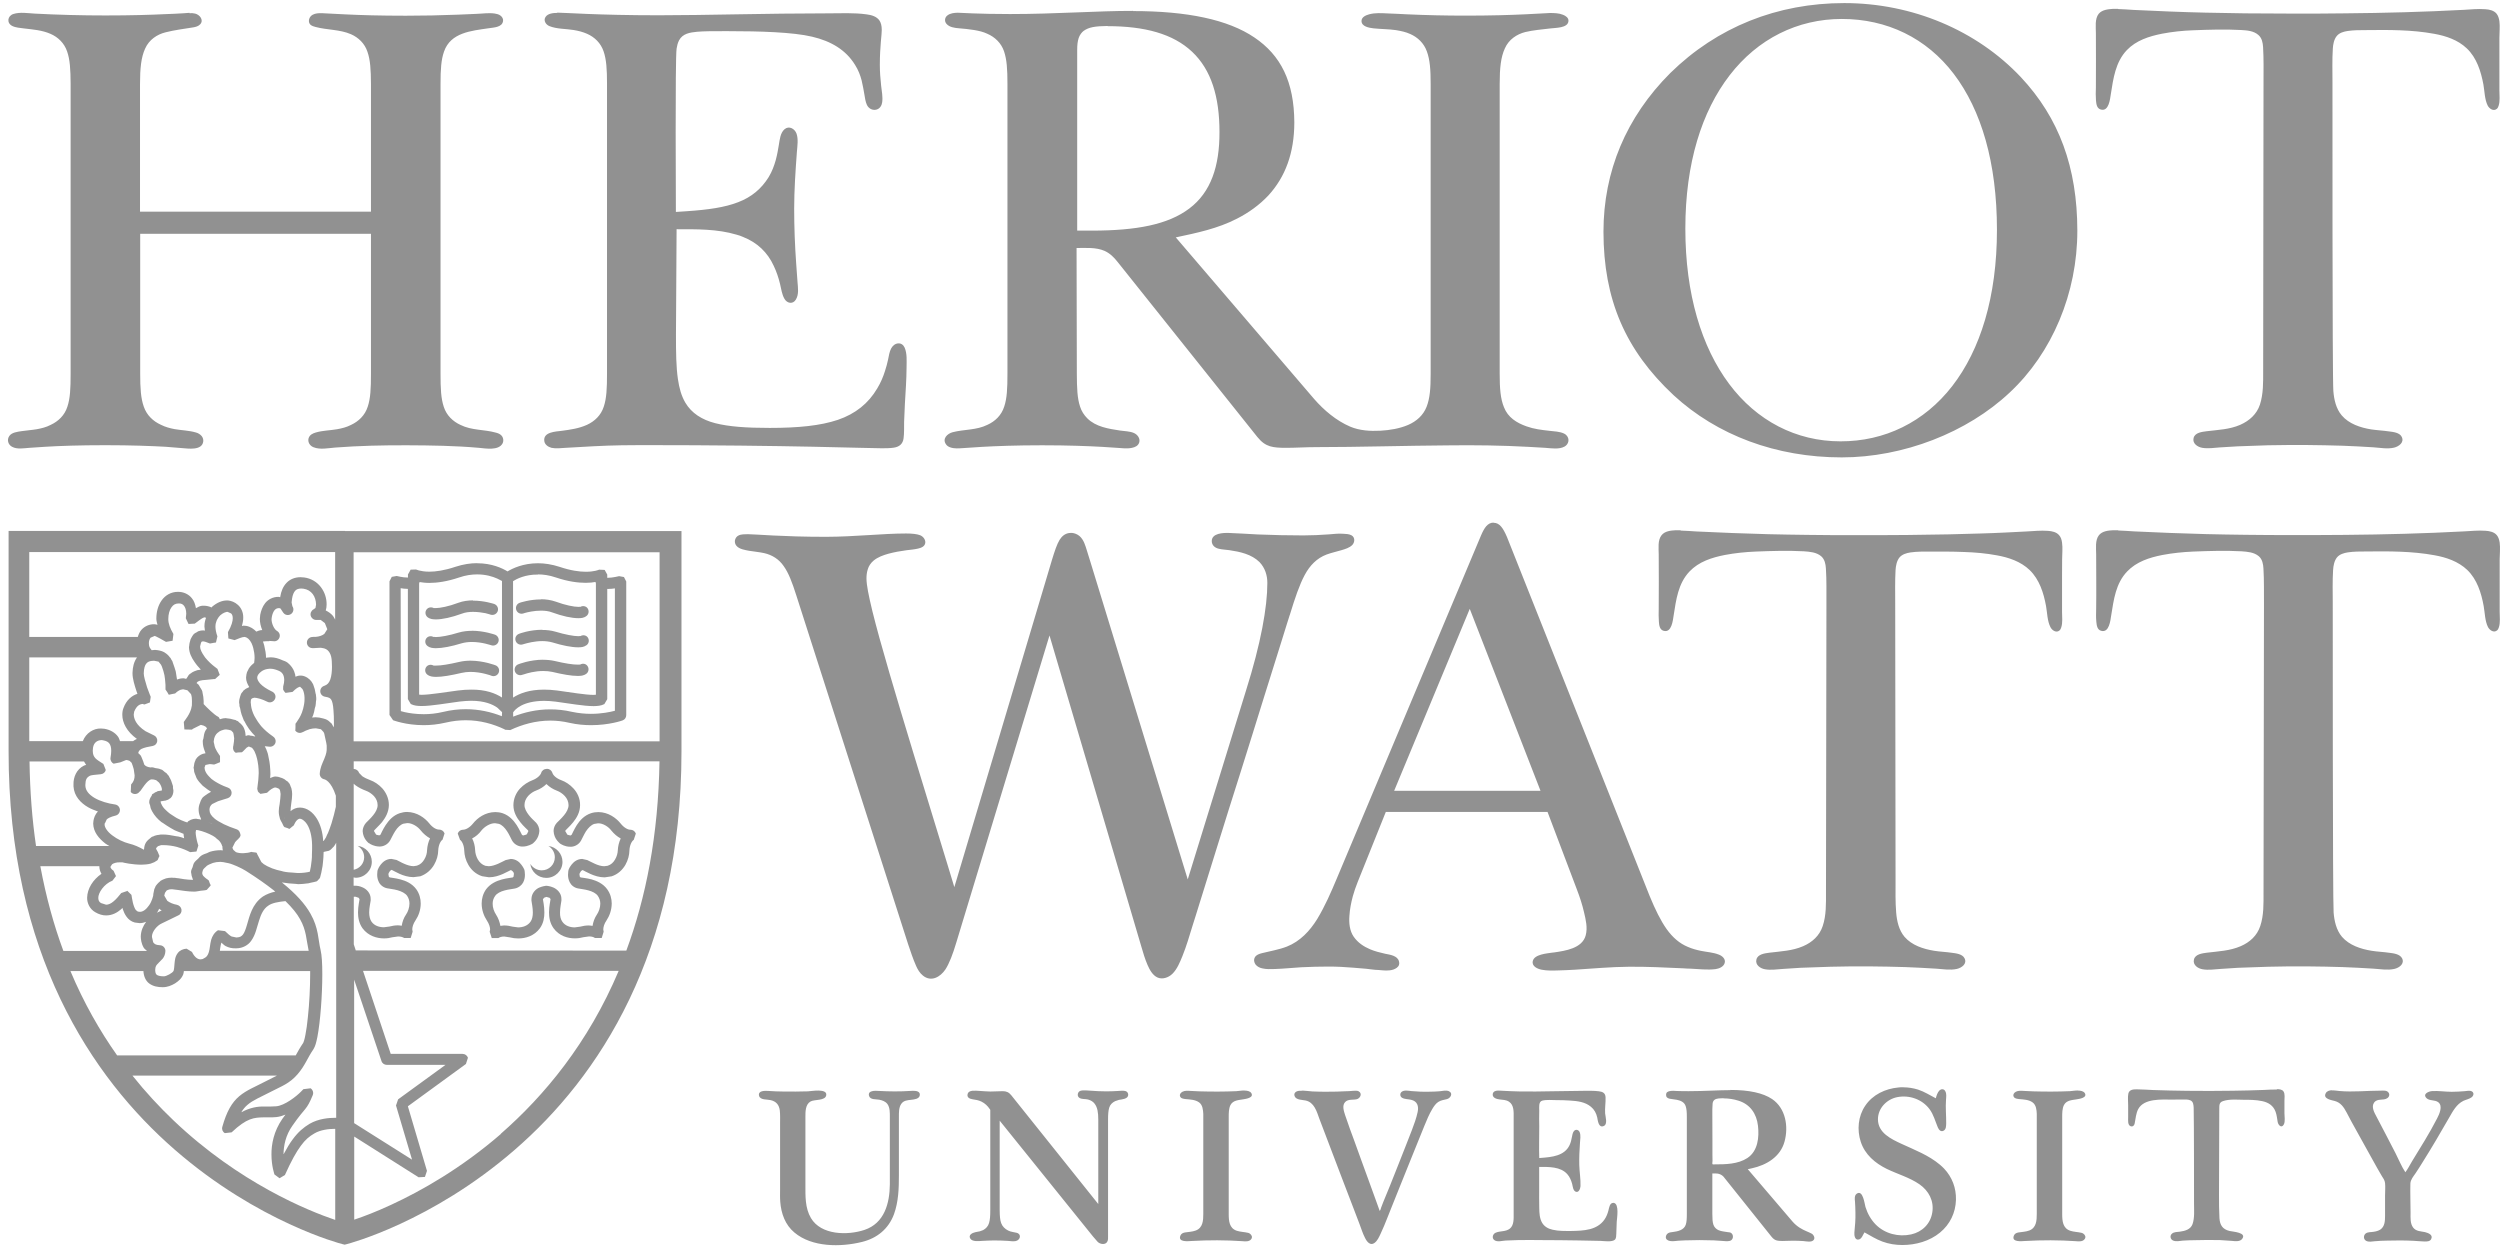 <svg width="241" height="121" viewBox="0 0 241 121" fill="none" xmlns="http://www.w3.org/2000/svg">
<path d="M177.788 0.297C171.336 0.297 165.537 2.606 161.018 7.039C156.762 11.294 154.574 16.523 154.574 22.343C154.583 28.874 156.677 33.747 161.331 38.095C165.528 41.961 171.217 44.093 177.542 44.093C183.468 44.093 189.632 41.707 193.743 37.833C197.813 34.034 200.263 28.273 200.255 22.224C200.246 16.15 198.508 11.379 194.803 7.428C190.556 2.928 184.35 0.297 177.788 0.297ZM204.189 0.855H203.68C203.205 0.889 202.646 0.94 202.315 1.329C201.925 1.82 202.044 2.623 202.044 3.19C202.044 4.941 202.061 6.684 202.044 8.444C202.027 8.858 202.018 9.273 202.052 9.687C202.086 10.034 202.128 10.449 202.518 10.559C203.298 10.778 203.409 9.543 203.485 9.07C203.722 7.572 203.926 5.99 205.028 4.831C205.927 3.892 207.181 3.495 208.419 3.249C209.403 3.063 210.412 2.953 211.404 2.919C212.938 2.86 214.515 2.809 216.041 2.894C216.626 2.928 217.245 2.97 217.703 3.368C218.05 3.664 218.135 4.112 218.161 4.544C218.229 5.711 218.203 6.76 218.203 8.054L218.169 35.769C218.169 36.851 218.195 37.96 217.856 39.009C217.55 39.931 216.838 40.565 215.956 40.954C214.922 41.403 213.82 41.437 212.709 41.572C212.277 41.631 211.59 41.699 211.463 42.223C211.327 42.756 211.853 43.095 212.302 43.171C212.862 43.264 213.464 43.171 214.015 43.129C214.574 43.095 215.151 43.052 215.711 43.027C216.677 42.985 217.644 42.951 218.619 42.925C219.882 42.9 221.145 42.892 222.408 42.9C223.544 42.909 224.681 42.934 225.825 42.968C226.809 43.01 227.8 43.052 228.792 43.12C229.454 43.162 230.132 43.306 230.785 43.154C231.26 43.035 231.802 42.646 231.522 42.105C231.319 41.699 230.7 41.64 230.31 41.589C229.733 41.504 229.157 41.479 228.58 41.394C227.555 41.225 226.444 40.87 225.74 40.041C225.189 39.389 225.003 38.518 224.935 37.697C224.833 36.674 224.85 7.894 224.85 7.894C224.85 6.828 224.816 5.745 224.884 4.687C224.909 4.273 224.994 3.808 225.257 3.478C225.52 3.156 225.935 3.046 226.317 2.987C226.893 2.902 227.487 2.902 228.063 2.902C230.259 2.877 232.489 2.86 234.651 3.258C235.787 3.461 236.948 3.85 237.796 4.662C238.754 5.567 239.161 6.879 239.399 8.139C239.517 8.799 239.517 9.586 239.814 10.178C239.975 10.482 240.374 10.762 240.696 10.491C240.781 10.415 240.831 10.313 240.865 10.203C241.018 9.746 240.942 9.188 240.942 8.714V3.647C240.942 3.114 241.009 2.556 240.942 2.031C240.899 1.777 240.831 1.524 240.67 1.321C240.407 0.999 239.967 0.914 239.577 0.889C238.881 0.838 238.203 0.906 237.516 0.948C233.701 1.151 229.852 1.253 226.045 1.287C224.426 1.312 222.798 1.312 221.187 1.312C219.577 1.312 218.034 1.304 216.44 1.287L212.607 1.219C210.301 1.168 207.995 1.067 205.689 0.957C205.189 0.931 204.68 0.881 204.172 0.872L204.189 0.855ZM109.258 1.05C105.816 1.041 101.823 1.354 97.363 1.354C94.303 1.354 92.548 1.227 92.319 1.227C91.988 1.236 91.598 1.27 91.327 1.49C91.064 1.684 91.022 2.065 91.251 2.31C91.53 2.623 92.014 2.691 92.421 2.725C92.912 2.767 93.412 2.809 93.904 2.894C94.362 2.97 94.794 3.072 95.184 3.258C95.905 3.571 96.516 4.146 96.787 4.941C97.058 5.736 97.118 6.684 97.118 8.063V36.022C97.118 37.435 97.075 38.4 96.804 39.203C96.541 40.024 95.939 40.616 95.184 40.954C94.125 41.479 92.955 41.377 91.836 41.665C91.327 41.8 90.801 42.291 91.2 42.841C91.284 42.968 91.437 43.069 91.59 43.12C91.997 43.272 92.438 43.222 92.87 43.196C93.463 43.154 94.057 43.112 94.659 43.078C96.024 43.002 97.957 42.925 100.458 42.925C102.959 42.925 104.892 43.002 106.257 43.078C106.723 43.103 107.207 43.145 107.681 43.171C108.148 43.205 108.665 43.272 109.123 43.171C109.428 43.112 109.716 42.976 109.818 42.663C109.945 42.274 109.657 41.893 109.309 41.741C108.902 41.563 108.411 41.572 107.97 41.504C106.867 41.335 105.638 41.149 104.816 40.328C104.502 40.015 104.256 39.635 104.121 39.203C103.849 38.4 103.815 37.435 103.807 36.031L103.781 23.908C104.663 23.908 105.655 23.823 106.486 24.187C107.003 24.424 107.393 24.805 107.766 25.287L121.213 42.13C121.645 42.663 122.009 42.883 122.425 43.019C122.84 43.145 123.349 43.171 123.985 43.171C124.892 43.171 125.884 43.103 126.918 43.103C130.793 43.103 135.676 42.959 139.551 42.934C142.162 42.9 144.765 42.934 147.368 43.078L148.97 43.171C149.547 43.213 150.284 43.34 150.818 43.052C151.234 42.824 151.344 42.291 150.988 41.944C150.929 41.885 150.861 41.834 150.768 41.792C150.335 41.589 149.818 41.589 149.36 41.53C148.597 41.445 147.876 41.361 147.147 41.098C146.198 40.76 145.367 40.244 144.985 39.263C144.646 38.442 144.57 37.461 144.57 36.048V8.08C144.57 6.549 144.68 5.508 145.07 4.662C145.443 3.808 146.215 3.3 147.037 3.089C147.817 2.902 148.639 2.843 149.445 2.742C149.92 2.674 151.158 2.725 151.2 2.023C151.225 1.718 150.92 1.515 150.666 1.422C150.276 1.261 149.843 1.261 149.436 1.253C149.267 1.253 148.394 1.321 147.012 1.38C145.63 1.447 143.68 1.507 141.221 1.507C139.364 1.507 137.499 1.464 135.634 1.38C135.024 1.354 134.405 1.312 133.786 1.295C133.192 1.27 132.573 1.219 131.988 1.38C131.683 1.464 131.268 1.634 131.251 1.997C131.225 2.564 131.988 2.683 132.412 2.733C133.124 2.809 133.845 2.801 134.557 2.902C135.074 2.987 135.532 3.089 135.939 3.275C136.66 3.588 137.27 4.163 137.55 4.958C137.847 5.762 137.915 6.718 137.915 8.08V36.039C137.915 37.418 137.847 38.391 137.525 39.212C137.202 40.041 136.541 40.616 135.744 40.963C134.913 41.318 133.972 41.471 133.074 41.521C132.09 41.572 131.056 41.513 130.149 41.124C128.809 40.548 127.622 39.542 126.673 38.45L113.345 22.884C115.38 22.453 117.389 22.038 119.254 21.074C120.382 20.499 121.416 19.754 122.281 18.832C123.909 17.047 124.765 14.755 124.773 11.811C124.756 7.868 123.459 5.322 120.924 3.613C118.381 1.887 114.438 1.067 109.216 1.067L109.241 1.05H109.258ZM18.27 1.236C18.084 1.244 17.897 1.27 17.711 1.278C17.126 1.312 16.524 1.346 15.93 1.363C14.557 1.43 12.632 1.49 10.157 1.49C7.893 1.49 5.621 1.43 3.357 1.312C2.704 1.278 1.933 1.143 1.297 1.346C0.712 1.532 0.619 2.226 1.187 2.505C1.526 2.674 1.958 2.691 2.323 2.742C2.747 2.792 3.162 2.835 3.586 2.902C4.044 2.979 4.476 3.089 4.875 3.266C5.595 3.579 6.197 4.155 6.469 4.958C6.748 5.745 6.799 6.701 6.808 8.071V36.031C6.808 37.444 6.765 38.408 6.494 39.212C6.231 40.032 5.629 40.616 4.875 40.963C4.459 41.183 4.002 41.293 3.544 41.377C3.052 41.462 2.56 41.487 2.077 41.563C1.687 41.623 1.136 41.682 0.898 42.029C0.644 42.393 0.78 42.866 1.161 43.069C1.661 43.34 2.297 43.205 2.832 43.171C3.34 43.137 3.849 43.095 4.366 43.069C5.731 42.985 7.664 42.917 10.157 42.917C12.649 42.917 14.599 42.993 15.964 43.069C16.481 43.103 16.999 43.154 17.524 43.196C18.126 43.239 19.474 43.459 19.593 42.562C19.618 42.384 19.559 42.19 19.449 42.046C19.313 41.877 19.093 41.741 18.881 41.69C18.219 41.496 17.524 41.487 16.837 41.369C16.388 41.284 15.939 41.166 15.506 40.946C14.76 40.608 14.142 40.024 13.862 39.203C13.573 38.391 13.514 37.418 13.514 36.022V22.538H35.761V36.031C35.761 37.444 35.718 38.408 35.447 39.212C35.184 40.032 34.582 40.616 33.836 40.963C33.412 41.183 32.963 41.293 32.497 41.377C31.819 41.496 31.123 41.496 30.453 41.69C30.148 41.775 29.86 41.91 29.75 42.24C29.64 42.612 29.868 42.976 30.216 43.112C30.869 43.374 31.64 43.196 32.31 43.145C34.616 42.968 36.939 42.917 39.254 42.925C41.56 42.934 43.883 42.968 46.172 43.171C46.808 43.23 48.063 43.459 48.444 42.748C48.571 42.502 48.529 42.19 48.342 41.986C48.207 41.834 48.003 41.758 47.808 41.707C46.672 41.386 45.477 41.504 44.392 40.963C43.654 40.624 43.044 40.041 42.781 39.22C42.51 38.408 42.467 37.452 42.467 36.039V8.08C42.467 6.701 42.526 5.753 42.806 4.967C43.442 3.131 45.443 2.97 47.096 2.725C47.562 2.649 48.419 2.649 48.495 2.023C48.529 1.828 48.41 1.625 48.249 1.507C48.088 1.38 47.885 1.337 47.69 1.304C47.096 1.219 46.503 1.321 45.918 1.337C45.324 1.363 44.731 1.397 44.137 1.414C42.467 1.481 40.797 1.515 39.118 1.515C36.642 1.515 34.718 1.456 33.345 1.388C32.726 1.363 32.115 1.329 31.496 1.295C30.971 1.27 30.114 1.151 29.835 1.752C29.733 1.972 29.758 2.234 29.953 2.403C30.081 2.505 30.25 2.556 30.411 2.598C31.547 2.902 32.743 2.826 33.836 3.3C34.548 3.613 35.159 4.188 35.422 4.992C35.702 5.779 35.752 6.735 35.761 8.105V20.406H13.497V8.097C13.497 6.574 13.607 5.525 13.989 4.687C14.37 3.825 15.142 3.317 15.964 3.114C16.829 2.894 17.736 2.784 18.618 2.64C18.872 2.598 19.135 2.53 19.313 2.327C19.661 1.913 19.245 1.422 18.821 1.312C18.643 1.27 18.448 1.253 18.262 1.27L18.27 1.236ZM53.726 1.244C53.353 1.244 52.819 1.287 52.59 1.634C52.361 1.98 52.624 2.378 52.955 2.513C53.675 2.809 54.548 2.767 55.303 2.894C55.761 2.97 56.193 3.08 56.592 3.258C57.312 3.571 57.914 4.146 58.186 4.95C58.457 5.736 58.516 6.692 58.516 8.063V36.022C58.516 37.435 58.474 38.4 58.203 39.203C57.94 40.024 57.338 40.608 56.583 40.954C55.82 41.301 54.981 41.42 54.158 41.53C53.582 41.606 52.344 41.631 52.471 42.52C52.514 42.858 52.836 43.086 53.167 43.171C53.608 43.264 54.082 43.196 54.523 43.171C56.321 43.069 58.109 42.951 59.924 42.925L61.874 42.909C76.134 42.909 83.841 43.222 84.977 43.213C85.375 43.213 85.782 43.213 86.172 43.154C86.706 43.069 87.037 42.79 87.105 42.249C87.173 41.733 87.147 41.191 87.156 40.667C87.173 40.092 87.198 39.499 87.232 38.924C87.3 37.757 87.385 36.598 87.393 35.43C87.393 34.804 87.461 34.094 87.207 33.51C87.088 33.248 86.867 33.078 86.579 33.104C86.282 33.121 86.037 33.341 85.901 33.603C85.74 33.916 85.68 34.313 85.613 34.652C85.528 35.033 85.434 35.413 85.307 35.785C85.146 36.293 84.918 36.868 84.561 37.452C83.714 38.89 82.459 39.897 80.772 40.472C79.084 41.039 76.965 41.251 74.201 41.251C71.937 41.251 70.267 41.132 68.945 40.794C67.647 40.464 66.655 39.812 66.07 38.823C65.68 38.163 65.477 37.41 65.35 36.538C65.18 35.371 65.163 33.992 65.163 32.292L65.223 22.098C67.147 22.098 69.139 22.064 71.005 22.622C71.225 22.681 71.429 22.749 71.632 22.842C73.014 23.384 73.998 24.34 74.591 25.634C74.854 26.184 75.049 26.767 75.193 27.36C75.312 27.833 75.362 28.349 75.617 28.798C75.871 29.255 76.439 29.356 76.719 28.882C77.033 28.366 76.922 27.74 76.88 27.182L76.753 25.414C76.626 23.646 76.558 21.886 76.558 20.118C76.558 18.35 76.685 16.472 76.821 14.636C76.863 14.086 76.973 13.418 76.787 12.885C76.617 12.411 76.066 12.09 75.634 12.454C75.218 12.809 75.168 13.46 75.083 13.951C75.015 14.374 74.93 14.89 74.778 15.448C74.625 15.981 74.43 16.531 74.099 17.073C73.404 18.198 72.446 19.001 71.157 19.492C69.877 19.991 68.292 20.22 66.181 20.363L65.155 20.431C65.155 19.932 65.078 5.677 65.223 4.696C65.265 4.417 65.333 4.138 65.46 3.892C65.808 3.232 66.511 3.131 67.189 3.063C67.868 3.004 68.673 3.004 69.716 3.004H70.216C73.226 3.004 76.439 3.097 78.287 3.537C80.119 3.968 81.535 4.806 82.425 6.253C82.739 6.743 82.933 7.259 83.061 7.75C83.188 8.266 83.256 8.723 83.323 9.087C83.383 9.433 83.425 9.797 83.569 10.11C83.731 10.457 84.103 10.668 84.485 10.567C84.816 10.482 85.002 10.178 85.045 9.848C85.112 9.332 85.002 8.79 84.943 8.274C84.867 7.598 84.816 6.921 84.816 6.244C84.816 4.459 85.011 3.309 85.002 2.886C85.002 2.479 84.917 2.183 84.782 1.98C84.51 1.583 84.01 1.447 83.561 1.388C82.315 1.211 81.034 1.287 79.771 1.287C73.93 1.287 67.995 1.473 63.484 1.473C57.626 1.473 54.252 1.211 53.709 1.219V1.244H53.726ZM177.55 1.828C181.899 1.828 185.706 3.655 188.351 7.132C190.997 10.618 192.506 15.677 192.506 22.157C192.506 28.637 190.903 33.721 188.199 37.215C185.494 40.701 181.671 42.553 177.423 42.545C173.15 42.545 169.343 40.565 166.69 37.012C164.027 33.451 162.467 28.349 162.467 22.038C162.467 15.727 164.053 10.728 166.749 7.242C169.445 3.748 173.277 1.828 177.55 1.828ZM106.766 2.522C110.352 2.522 113.082 3.258 114.922 4.992C116.77 6.735 117.558 9.34 117.558 12.724C117.567 16.023 116.736 18.528 114.65 20.101C112.59 21.658 109.555 22.224 105.291 22.233H103.841V4.823C103.841 4.324 103.883 3.977 103.985 3.664C104.087 3.359 104.29 3.106 104.46 2.979C104.968 2.615 105.57 2.522 106.774 2.505L106.757 2.522H106.766Z" fill="#919191"/>
<path d="M143.995 50.379C143.689 50.379 143.486 50.497 143.274 50.726C143.096 50.929 142.918 51.267 142.765 51.631L128.869 84.683C128.31 86.02 127.725 87.365 126.97 88.609C126.275 89.734 125.326 90.749 124.062 91.248C123.282 91.552 122.46 91.679 121.663 91.882C121.392 91.95 121.103 92.043 120.968 92.288C120.841 92.508 120.891 92.796 121.044 92.991C121.205 93.185 121.443 93.304 121.697 93.354C122.07 93.439 122.494 93.43 122.875 93.414C123.74 93.388 124.588 93.295 125.444 93.244C126.326 93.202 127.208 93.177 128.089 93.177C128.878 93.177 129.675 93.219 130.472 93.287C130.87 93.312 131.277 93.354 131.684 93.388C132.083 93.422 132.498 93.507 132.897 93.507C133.371 93.549 133.863 93.617 134.321 93.464C134.541 93.388 134.787 93.244 134.864 93.016C134.897 92.906 134.897 92.788 134.864 92.686C134.736 92.128 133.999 92.035 133.532 91.942C133.032 91.832 132.54 91.705 132.074 91.51C131.464 91.248 130.904 90.884 130.497 90.3C130.099 89.725 130.031 88.972 130.082 88.296C130.124 87.644 130.243 87.026 130.412 86.4C130.54 85.935 130.701 85.478 130.879 85.03L133.592 78.271H149.183L152.023 85.775C152.295 86.485 152.532 87.204 152.702 87.949C152.871 88.668 153.058 89.429 152.863 90.165C152.532 91.426 150.904 91.654 149.811 91.815C149.751 91.815 149.7 91.832 149.641 91.832C149.124 91.916 147.903 91.992 147.759 92.652C147.649 93.16 148.225 93.405 148.615 93.481C149.141 93.583 149.683 93.566 150.218 93.549C150.752 93.532 151.277 93.515 151.803 93.481C153.541 93.371 155.271 93.211 157.017 93.194C158.772 93.177 160.518 93.27 162.265 93.346C162.502 93.363 162.74 93.38 162.986 93.38C163.774 93.414 164.597 93.524 165.385 93.422C165.733 93.371 166.148 93.202 166.258 92.838C166.377 92.449 166.021 92.145 165.699 92.026C165.148 91.806 164.546 91.781 163.969 91.662C163.562 91.578 163.138 91.468 162.714 91.282C161.909 90.952 161.239 90.368 160.663 89.564C160.086 88.744 159.577 87.712 159.026 86.375L145.275 51.775C145.097 51.352 144.893 50.971 144.707 50.76C144.486 50.514 144.291 50.404 143.986 50.396H143.978L143.995 50.379ZM162.045 51.115H161.544C161.07 51.14 160.502 51.191 160.179 51.589C159.781 52.079 159.9 52.874 159.9 53.441C159.9 55.201 159.925 56.952 159.9 58.695C159.891 59.109 159.883 59.524 159.917 59.947C159.942 60.277 159.993 60.708 160.374 60.81C161.154 61.03 161.265 59.795 161.341 59.321C161.578 57.807 161.773 56.242 162.876 55.083C163.774 54.144 165.02 53.746 166.267 53.501C167.25 53.314 168.242 53.213 169.251 53.171C170.786 53.111 172.354 53.061 173.889 53.145C174.474 53.188 175.093 53.23 175.559 53.619C175.906 53.923 175.991 54.372 176.017 54.803C176.093 55.971 176.059 57.02 176.068 58.314L176.025 86.028C176.025 87.111 176.059 88.228 175.711 89.268C175.406 90.199 174.703 90.833 173.821 91.214C172.786 91.662 171.676 91.705 170.574 91.84C170.141 91.899 169.446 91.975 169.319 92.492C169.183 93.025 169.709 93.371 170.158 93.439C170.718 93.54 171.32 93.439 171.879 93.405C172.439 93.363 173.015 93.329 173.575 93.295C174.541 93.253 175.525 93.219 176.483 93.194C177.738 93.16 179.001 93.151 180.264 93.16C181.4 93.168 182.536 93.194 183.681 93.228C184.664 93.27 185.656 93.312 186.648 93.38C187.301 93.422 187.988 93.549 188.641 93.405C189.115 93.295 189.658 92.906 189.378 92.373C189.175 91.967 188.556 91.899 188.166 91.849C187.589 91.764 187.013 91.747 186.445 91.654C185.41 91.485 184.3 91.129 183.596 90.309C183.045 89.657 182.859 88.786 182.791 87.966C182.706 86.942 182.731 85.91 182.731 84.878L182.698 58.17C182.698 57.104 182.672 56.013 182.731 54.956C182.757 54.55 182.842 54.076 183.104 53.746C183.367 53.433 183.783 53.314 184.164 53.255C184.817 53.162 185.453 53.171 186.097 53.171H185.784C186.97 53.171 188.166 53.162 189.353 53.213C190.404 53.247 191.464 53.34 192.498 53.534C193.634 53.737 194.796 54.127 195.652 54.947C196.602 55.861 197.009 57.164 197.238 58.424C197.356 59.075 197.356 59.862 197.661 60.455C197.814 60.759 198.221 61.047 198.535 60.776C198.62 60.7 198.67 60.598 198.704 60.48C198.857 60.023 198.781 59.465 198.781 58.991V55.615L198.789 53.923C198.789 53.391 198.857 52.832 198.781 52.308C198.747 52.054 198.679 51.8 198.509 51.606C198.246 51.284 197.806 51.2 197.416 51.174C196.72 51.123 196.042 51.2 195.355 51.233L193.338 51.335C192.541 51.377 191.744 51.403 190.947 51.428C189.912 51.462 188.861 51.487 187.818 51.513C186.496 51.538 185.182 51.555 183.876 51.572C182.257 51.589 180.629 51.589 179.018 51.589C177.407 51.589 175.864 51.589 174.279 51.563C172.998 51.546 171.727 51.529 170.446 51.496C168.14 51.436 165.834 51.343 163.528 51.233C163.028 51.208 162.519 51.157 162.011 51.149V51.123L162.045 51.115ZM204.215 51.115H203.706C203.232 51.14 202.672 51.191 202.341 51.589C201.951 52.079 202.07 52.874 202.07 53.441C202.07 55.201 202.096 56.952 202.07 58.695C202.062 59.109 202.045 59.524 202.087 59.947C202.121 60.277 202.163 60.708 202.553 60.81C203.333 61.03 203.444 59.795 203.52 59.321C203.766 57.807 203.952 56.242 205.063 55.083C205.962 54.144 207.208 53.746 208.454 53.501C209.438 53.314 210.438 53.213 211.439 53.171C212.973 53.111 214.55 53.061 216.076 53.145C216.661 53.188 217.28 53.23 217.746 53.619C218.094 53.923 218.17 54.372 218.196 54.803C218.264 55.971 218.238 57.02 218.247 58.314L218.204 86.028C218.204 87.111 218.238 88.228 217.89 89.268C217.585 90.199 216.882 90.833 216 91.214C214.965 91.662 213.855 91.705 212.744 91.84C212.312 91.899 211.625 91.975 211.498 92.492C211.362 93.025 211.888 93.371 212.337 93.439C212.897 93.54 213.507 93.439 214.058 93.405C214.618 93.363 215.194 93.329 215.754 93.295C216.729 93.253 217.704 93.219 218.67 93.194C219.925 93.16 221.188 93.151 222.452 93.16C223.588 93.168 224.724 93.194 225.851 93.228C226.843 93.27 227.844 93.312 228.819 93.38C229.48 93.422 230.158 93.549 230.811 93.405C231.295 93.295 231.829 92.906 231.557 92.373C231.337 91.967 230.735 91.899 230.336 91.849C229.768 91.764 229.183 91.747 228.615 91.654C227.581 91.485 226.479 91.129 225.767 90.309C225.216 89.657 225.029 88.786 224.961 87.966C224.868 86.942 224.877 58.162 224.877 58.162C224.877 57.096 224.843 56.005 224.91 54.947C224.936 54.541 225.021 54.067 225.283 53.737C225.538 53.424 225.962 53.306 226.343 53.247C226.928 53.162 227.513 53.162 228.098 53.162C230.294 53.137 232.524 53.128 234.686 53.526C235.822 53.729 236.975 54.118 237.84 54.939C238.789 55.852 239.196 57.155 239.425 58.416C239.544 59.067 239.544 59.854 239.84 60.446C240.002 60.751 240.4 61.038 240.722 60.767C240.807 60.691 240.858 60.59 240.892 60.471C241.044 60.015 240.968 59.456 240.968 58.983V53.915C240.977 53.382 241.036 52.824 240.968 52.299C240.926 52.045 240.858 51.792 240.697 51.597C240.434 51.276 239.993 51.191 239.603 51.166C238.908 51.115 238.23 51.191 237.543 51.225C233.736 51.428 229.879 51.529 226.072 51.563C224.453 51.58 222.825 51.58 221.214 51.58C219.603 51.58 218.06 51.58 216.466 51.555C215.194 51.538 213.914 51.521 212.634 51.487C210.328 51.428 208.022 51.335 205.716 51.225C205.216 51.2 204.707 51.149 204.198 51.14V51.123L204.215 51.115ZM103.316 51.377C103.231 51.369 103.138 51.377 103.045 51.386C102.629 51.453 102.35 51.715 102.138 52.054C101.892 52.452 101.663 53.145 101.417 53.949L91.998 85.521L91.277 83.144L91.074 82.484C88.827 75.157 87.038 69.32 85.766 64.963C85.02 62.417 84.469 60.412 84.096 58.906C83.731 57.392 83.537 56.428 83.528 55.776C83.528 55.489 83.553 55.193 83.655 54.88C83.74 54.566 83.952 54.262 84.215 54.042C84.622 53.704 85.13 53.526 85.631 53.382C86.207 53.23 86.784 53.12 87.377 53.044C87.75 53.001 88.132 52.968 88.505 52.883C88.818 52.807 89.166 52.68 89.2 52.308C89.217 51.995 88.98 51.707 88.7 51.597C88.411 51.479 87.911 51.428 87.343 51.428C85.105 51.428 82.477 51.741 79.62 51.749C75.38 51.749 72.82 51.496 72.099 51.496C71.811 51.504 71.447 51.487 71.192 51.623C71.006 51.707 70.879 51.902 70.845 52.105C70.819 52.291 70.879 52.494 71.006 52.629C71.277 52.942 71.82 53.018 72.201 53.094C72.693 53.179 73.193 53.213 73.676 53.323C74.414 53.492 75.084 53.89 75.55 54.575C76.025 55.243 76.356 56.115 76.771 57.417L87.547 91.036C87.784 91.739 88.013 92.432 88.31 93.109C88.462 93.456 88.666 93.803 88.963 94.04C89.76 94.7 90.65 94.183 91.141 93.448C91.506 92.889 91.854 91.984 92.193 90.842L101.171 61.258L110.031 91.273C110.2 91.865 110.379 92.458 110.624 93.025C110.819 93.473 111.108 94.014 111.574 94.226C112.049 94.446 112.642 94.243 113.015 93.879C113.481 93.422 113.736 92.771 113.982 92.178C114.372 91.214 114.66 90.216 114.965 89.226C115.186 88.558 115.381 87.889 115.593 87.221C115.872 86.333 116.152 85.453 116.423 84.556L117.407 81.392C117.772 80.233 118.136 79.074 118.492 77.915C118.882 76.706 119.255 75.496 119.637 74.295L120.764 70.699L121.816 67.315L122.757 64.312C123.019 63.492 123.274 62.671 123.528 61.85C123.698 61.283 123.884 60.708 124.062 60.133C124.147 59.862 124.232 59.592 124.317 59.329C124.317 59.312 124.325 59.295 124.334 59.287C124.851 57.603 125.266 56.377 125.775 55.429C126.275 54.49 126.962 53.805 127.877 53.458C128.344 53.289 128.827 53.179 129.293 53.044C129.666 52.934 130.082 52.815 130.362 52.536C130.607 52.274 130.641 51.817 130.302 51.614C130.056 51.47 129.743 51.47 129.463 51.453C129.005 51.419 128.556 51.479 128.106 51.513C127.284 51.572 126.47 51.614 125.648 51.614C124.181 51.614 122.706 51.58 121.247 51.521C120.315 51.479 119.391 51.403 118.467 51.377C117.916 51.36 116.813 51.394 116.813 52.164C116.822 52.57 117.119 52.815 117.492 52.9C117.822 52.984 118.17 52.984 118.501 53.035C119.535 53.188 120.646 53.424 121.417 54.186C121.951 54.744 122.18 55.48 122.172 56.208C122.172 58.517 121.553 62.011 120.12 66.554L114.499 84.776L105.088 54.076L104.783 53.094C104.63 52.604 104.478 52.029 104.062 51.673C103.859 51.504 103.596 51.394 103.325 51.369V51.352L103.316 51.377ZM141.688 58.703L148.505 76.232H134.397L140.968 60.421L141.68 58.703H141.688Z" fill="#919191"/>
<path d="M46 54.289C45.372 54.289 44.66 54.391 43.914 54.636C42.829 55 41.998 55.11 41.388 55.11C40.921 55.11 40.59 55.042 40.379 54.991L40.15 54.915L40.107 54.898L39.582 54.915L39.497 55.076L39.327 55.38V55.676H39.31C39.064 55.676 38.793 55.643 38.59 55.6L38.242 55.524L37.767 55.609L37.547 56.04V68.924L37.895 69.432C37.937 69.441 39.124 69.906 40.845 69.906C41.481 69.906 42.21 69.838 42.965 69.66C43.643 69.5 44.287 69.432 44.898 69.432C46.296 69.432 47.543 69.787 48.653 70.312L48.67 70.346L49.187 70.379C50.324 69.847 51.621 69.466 53.062 69.466C53.656 69.466 54.274 69.534 54.919 69.686C55.639 69.847 56.343 69.906 56.979 69.906C58.725 69.906 59.98 69.466 60.014 69.449C60.234 69.373 60.37 69.17 60.37 68.941V56.057L60.15 55.626L59.683 55.541L59.327 55.617C59.107 55.66 58.819 55.702 58.564 55.702H58.539V55.389L58.369 55.084L58.293 54.941H58.285L57.75 54.915C57.708 54.941 57.284 55.118 56.47 55.118C55.868 55.118 55.02 55.008 53.944 54.644C53.189 54.399 52.486 54.297 51.858 54.297C50.434 54.297 49.416 54.788 48.925 55.084C48.441 54.788 47.432 54.297 46 54.297V54.314V54.289ZM46 55.372C46.813 55.372 47.466 55.566 47.924 55.77L48.391 56.006V67.241C47.763 66.835 46.814 66.463 45.406 66.48C45.016 66.48 44.609 66.505 44.151 66.564C42.829 66.733 41.421 66.979 40.624 66.979C40.54 66.979 40.48 66.97 40.404 66.962V56.243C40.421 56.201 40.438 56.167 40.438 56.133V56.108C40.701 56.15 40.998 56.193 41.388 56.193C42.125 56.193 43.083 56.066 44.262 55.668C44.898 55.448 45.482 55.372 46 55.372ZM51.85 55.372C52.367 55.372 52.943 55.448 53.588 55.668C54.766 56.066 55.724 56.184 56.462 56.184C56.852 56.184 57.157 56.15 57.411 56.099V56.125C57.411 56.167 57.445 56.201 57.445 56.243V66.97L57.225 66.987C56.428 66.987 55.02 66.742 53.698 66.564C53.24 66.505 52.833 66.48 52.443 66.48C51.027 66.48 50.086 66.843 49.459 67.249V56.023C49.806 55.803 50.646 55.372 51.841 55.389H51.85V55.372ZM59.276 56.7V68.518C58.827 68.637 57.996 68.814 56.962 68.814C56.394 68.814 55.767 68.755 55.131 68.62C54.41 68.451 53.706 68.383 53.037 68.383C51.722 68.383 50.527 68.671 49.467 69.085V68.671C49.645 68.4 50.349 67.579 52.443 67.562C52.774 67.562 53.147 67.588 53.562 67.638C54.859 67.808 56.241 68.07 57.233 68.07C57.606 68.061 57.928 68.045 58.259 67.875L58.539 67.402V56.776H58.573C58.844 56.776 59.081 56.751 59.302 56.717H59.294L59.276 56.7ZM38.615 56.7C38.819 56.734 39.048 56.768 39.293 56.768H39.319V67.393L39.599 67.867C39.929 68.036 40.251 68.053 40.624 68.061C41.608 68.061 42.99 67.799 44.304 67.63C44.711 67.588 45.084 67.554 45.415 67.554C46.729 67.554 47.483 67.901 47.924 68.205L48.357 68.611L48.399 68.654L48.382 69.043C47.348 68.637 46.186 68.366 44.906 68.366C44.211 68.366 43.482 68.442 42.719 68.628C42.049 68.789 41.421 68.848 40.853 68.848C40.09 68.848 39.438 68.747 38.988 68.645L38.641 68.552L38.624 56.717L38.615 56.7ZM52.155 57.783C51.053 57.783 50.137 58.096 50.112 58.104C49.823 58.197 49.671 58.502 49.764 58.79C49.857 59.077 50.162 59.23 50.451 59.136L50.578 59.094C50.841 59.018 51.485 58.866 52.155 58.866C52.528 58.866 52.901 58.908 53.223 59.035C54.215 59.399 55.114 59.593 55.749 59.593C56.021 59.585 56.258 59.593 56.547 59.373C56.776 59.187 56.809 58.849 56.623 58.612C56.453 58.409 56.157 58.375 55.928 58.511V58.494L55.749 58.502C55.334 58.502 54.495 58.341 53.588 58.003C53.104 57.834 52.604 57.766 52.146 57.766H52.155V57.783ZM45.61 57.876C45.143 57.876 44.643 57.935 44.168 58.113C43.261 58.46 42.413 58.62 42.006 58.62H41.845L41.837 58.612V58.629C41.599 58.502 41.32 58.527 41.142 58.73C40.947 58.959 40.981 59.297 41.209 59.492C41.506 59.712 41.735 59.695 42.006 59.712C42.642 59.712 43.541 59.517 44.533 59.153C44.855 59.026 45.237 58.984 45.601 58.984C46.05 58.984 46.483 59.052 46.797 59.111L47.17 59.213L47.297 59.255C47.577 59.34 47.882 59.196 47.984 58.908C48.077 58.629 47.924 58.324 47.644 58.223C47.611 58.214 46.695 57.901 45.593 57.901L45.61 57.876ZM52.265 60.71C51.061 60.71 50.061 61.082 50.035 61.099C49.755 61.201 49.603 61.505 49.713 61.793C49.815 62.072 50.129 62.216 50.408 62.114L50.552 62.072C50.841 61.987 51.544 61.801 52.273 61.801C52.604 61.801 52.943 61.844 53.248 61.928C54.24 62.233 55.105 62.402 55.741 62.402C56.021 62.394 56.258 62.402 56.563 62.182C56.792 61.996 56.826 61.657 56.64 61.421C56.47 61.218 56.173 61.184 55.945 61.328V61.311L55.741 61.328C55.317 61.328 54.478 61.175 53.554 60.896C53.121 60.769 52.689 60.727 52.273 60.727V60.71H52.265ZM45.491 60.812C45.075 60.812 44.643 60.854 44.211 60.981C43.287 61.268 42.447 61.412 42.023 61.412L41.837 61.395H41.82V61.412C41.583 61.285 41.294 61.302 41.116 61.514C40.93 61.742 40.964 62.081 41.201 62.267C41.498 62.487 41.735 62.47 42.015 62.487C42.642 62.487 43.516 62.317 44.507 62.013C44.813 61.928 45.143 61.886 45.483 61.886C45.966 61.886 46.441 61.962 46.797 62.047L47.204 62.157L47.348 62.199C47.627 62.3 47.941 62.157 48.043 61.877C48.145 61.598 48.001 61.294 47.721 61.184C47.687 61.175 46.695 60.812 45.491 60.803V60.812ZM52.384 63.595C51.07 63.595 49.993 64.026 49.95 64.043C49.671 64.153 49.544 64.466 49.645 64.745C49.755 65.025 50.069 65.16 50.349 65.05L50.502 65.008C50.815 64.898 51.587 64.678 52.375 64.686C52.672 64.686 52.96 64.712 53.24 64.771C54.224 65.008 55.08 65.16 55.699 65.16C55.987 65.151 56.233 65.16 56.538 64.94C56.767 64.754 56.801 64.407 56.614 64.178C56.445 63.959 56.148 63.933 55.919 64.069V64.052L55.86 64.069H55.69C55.258 64.077 54.427 63.95 53.486 63.722C53.113 63.637 52.731 63.603 52.367 63.603L52.384 63.595ZM45.372 63.688C45.016 63.688 44.635 63.722 44.245 63.815C43.312 64.035 42.481 64.17 42.049 64.162H41.828L41.811 64.153V64.17C41.574 64.035 41.286 64.06 41.108 64.272C40.921 64.508 40.955 64.847 41.193 65.033C41.498 65.253 41.744 65.236 42.032 65.253C42.642 65.253 43.499 65.101 44.474 64.872C44.762 64.805 45.05 64.771 45.347 64.771C45.881 64.771 46.398 64.864 46.771 64.957L47.221 65.084L47.373 65.143C47.653 65.253 47.967 65.118 48.077 64.838C48.187 64.559 48.051 64.246 47.772 64.136C47.738 64.128 46.653 63.696 45.347 63.688H45.372Z" fill="#919191"/>
<path d="M26.687 103.693C26.381 103.854 26.051 104.006 25.601 104.243C24.584 104.776 23.787 105.072 23.066 105.673C22.354 106.273 21.846 107.145 21.43 108.634C21.362 108.871 21.464 109.116 21.676 109.234L22.329 109.158C23.812 107.754 24.508 107.737 25.398 107.712H25.957C26.178 107.712 26.407 107.712 26.653 107.686C26.958 107.652 27.238 107.559 27.517 107.449C27.416 107.576 27.331 107.703 27.221 107.855C26.39 109.048 26.161 110.309 26.169 111.29C26.169 112.407 26.449 113.177 26.458 113.219L26.949 113.583L27.467 113.27C28.069 111.925 28.56 111.045 29.001 110.453C29.434 109.86 29.815 109.547 30.298 109.268C30.875 108.921 31.68 108.82 32.291 108.82H32.316V117.601C29.764 116.738 23.067 114.056 16.716 107.999C15.377 106.722 14.037 105.284 12.765 103.685H26.687V103.693ZM13.825 93.609C13.851 94.091 14.029 94.54 14.376 94.802C14.766 95.09 15.216 95.166 15.682 95.166C16.148 95.166 16.521 95.005 16.869 94.802C17.216 94.574 17.505 94.337 17.666 93.922C17.708 93.812 17.708 93.719 17.725 93.609H29.9V93.905C29.9 95.174 29.823 96.756 29.679 98.059C29.611 98.719 29.535 99.311 29.442 99.76C29.366 100.208 29.239 100.546 29.222 100.546C28.916 100.995 28.704 101.384 28.509 101.739H11.29C9.612 99.362 8.077 96.672 6.788 93.609H13.817H13.825ZM2.846 73.407H8.102C8.179 73.526 8.23 73.644 8.306 73.737C8.247 73.763 8.179 73.763 8.111 73.796C7.356 74.16 7.068 74.947 7.085 75.607V75.81C7.144 76.749 7.78 77.409 8.501 77.823C8.798 77.993 9.12 78.111 9.442 78.229C9.162 78.509 9.052 78.855 9.01 79.118L8.984 79.397C9.001 80.217 9.544 80.835 10.146 81.309C10.264 81.402 10.409 81.469 10.544 81.554H3.473C3.1 79.008 2.888 76.292 2.846 73.399M2.821 63.374H13.206C12.901 63.806 12.791 64.313 12.774 64.855V64.914C12.774 65.43 12.969 66.047 13.147 66.597C13.189 66.699 13.215 66.792 13.249 66.885C12.697 67.054 12.18 67.502 11.909 68.238C11.824 68.433 11.79 68.661 11.79 68.907C11.79 69.643 12.206 70.523 13.198 71.233C13.172 71.25 13.147 71.25 13.121 71.267C13.02 71.309 12.927 71.377 12.833 71.445H11.57C11.511 71.292 11.468 71.14 11.375 71.013C11.087 70.616 10.62 70.345 10.052 70.252L9.722 70.227C9.018 70.21 8.289 70.658 7.984 71.445H2.821V63.374ZM32.325 59.77C32.257 59.643 32.197 59.499 32.104 59.381C31.909 59.144 31.672 58.983 31.401 58.848C31.46 58.67 31.485 58.484 31.485 58.273C31.502 57.08 30.705 55.853 29.323 55.667L28.967 55.642C28.45 55.642 27.958 55.828 27.628 56.183C27.28 56.539 27.102 57.004 27.017 57.52V57.571C26.958 57.571 26.907 57.537 26.856 57.537C26.305 57.528 25.83 57.799 25.559 58.146C25.288 58.493 25.161 58.89 25.084 59.271L25.05 59.669C25.05 60.024 25.135 60.388 25.279 60.735C25.211 60.735 25.135 60.752 25.076 60.76C24.966 60.777 24.838 60.836 24.711 60.887C24.448 60.625 24.152 60.413 23.745 60.337L23.482 60.312C23.422 60.312 23.38 60.346 23.321 60.354C23.397 60.066 23.448 59.804 23.448 59.559C23.465 59.034 23.244 58.586 22.939 58.315C22.634 58.036 22.286 57.918 21.981 57.884H21.871C21.413 57.884 20.921 58.087 20.455 58.484C20.43 58.51 20.421 58.544 20.396 58.56C20.175 58.459 19.93 58.391 19.658 58.391H19.497C19.268 58.417 19.073 58.518 18.887 58.628C18.827 58.273 18.717 57.934 18.497 57.672C18.192 57.283 17.691 57.046 17.157 57.055C16.487 57.046 15.919 57.393 15.58 57.884C15.232 58.374 15.072 58.992 15.072 59.643C15.072 59.863 15.139 60.041 15.182 60.236C15.097 60.202 15.012 60.185 14.877 60.176C14.376 60.168 13.927 60.379 13.63 60.718C13.461 60.912 13.359 61.149 13.283 61.403H2.821V53.222H32.308V59.762L32.325 59.77ZM63.592 71.462H34.088V53.239H63.584V71.462H63.592ZM21.269 91.156C21.294 91.029 21.311 90.953 21.337 90.868C21.464 90.97 21.608 91.13 21.744 91.198C22.049 91.359 22.371 91.427 22.685 91.418H22.804C23.405 91.41 23.931 91.105 24.211 90.699C24.643 90.107 24.754 89.405 24.966 88.77C25.16 88.136 25.398 87.603 25.873 87.298C26.229 87.036 26.865 86.934 27.517 86.867C28.187 87.518 28.637 88.085 28.916 88.593C29.544 89.692 29.518 90.564 29.756 91.655H21.193C21.218 91.486 21.235 91.308 21.269 91.164M15.19 87.899C15.258 87.797 15.292 87.704 15.343 87.594C15.36 87.611 15.368 87.637 15.385 87.637C15.444 87.696 15.521 87.721 15.589 87.763L15.114 87.992C15.114 87.992 15.156 87.933 15.19 87.899ZM13.808 67.892L13.935 67.909L14.453 67.714L14.529 67.172C14.529 67.172 14.359 66.766 14.181 66.267C14.02 65.768 13.851 65.151 13.859 64.931V64.897C13.868 64.432 13.969 64.118 14.105 63.966C14.232 63.814 14.393 63.704 14.834 63.696H14.851L15.283 63.78L15.521 64.076C15.555 64.127 15.58 64.195 15.606 64.254C15.716 64.541 15.792 64.812 15.851 65.083C15.902 65.345 15.919 65.582 15.936 65.819L15.953 66.022V66.47L16.131 66.733L16.267 66.969H16.292L16.657 66.893L16.877 66.851L16.911 66.826C17.013 66.724 17.132 66.631 17.259 66.563C17.369 66.496 17.479 66.47 17.581 66.462C17.607 66.462 17.623 66.445 17.64 66.445L18.047 66.538C18.047 66.538 18.064 66.546 18.081 66.555L18.403 66.902L18.42 66.936C18.488 67.113 18.505 67.359 18.505 67.596V67.612L18.497 68.002C18.437 68.416 18.293 68.839 17.717 69.6L17.776 70.32L18.505 70.337L18.59 70.26L19.353 69.88H19.37C19.573 69.922 19.692 69.964 19.785 70.032L19.862 70.083C19.862 70.083 19.921 70.184 19.955 70.227C19.896 70.311 19.845 70.353 19.794 70.455C19.692 70.65 19.641 70.92 19.607 71.199C19.59 71.275 19.556 71.318 19.548 71.402V71.512C19.548 71.851 19.633 72.13 19.735 72.401L19.76 72.468C19.777 72.511 19.794 72.57 19.811 72.612L19.641 72.654C19.641 72.654 19.582 72.654 19.548 72.671C19.302 72.756 19.031 72.934 18.861 73.221C18.844 73.247 18.853 73.263 18.844 73.289C18.743 73.484 18.7 73.695 18.683 73.906C18.683 73.949 18.658 73.983 18.658 74.016C18.658 74.059 18.692 74.093 18.692 74.135L18.717 74.397C18.751 74.541 18.819 74.668 18.87 74.803C18.904 74.871 18.912 74.947 18.946 75.006C19.09 75.269 19.294 75.497 19.514 75.717L19.556 75.759C19.556 75.759 19.633 75.81 19.658 75.835C19.887 76.021 20.116 76.191 20.345 76.326L20.218 76.402C20.099 76.47 19.972 76.537 19.845 76.639C19.828 76.656 19.819 76.656 19.802 76.664L19.785 76.681C19.709 76.74 19.624 76.791 19.556 76.859C19.455 76.969 19.404 77.096 19.336 77.223V77.24C19.234 77.468 19.166 77.705 19.149 77.933V78.111C19.158 78.382 19.234 78.627 19.353 78.872C19.37 78.915 19.37 78.982 19.387 79.016L19.26 78.982L19.022 78.948L18.921 78.923H18.861C18.709 78.923 18.548 78.965 18.403 79.025C18.344 79.05 18.302 79.075 18.251 79.109C18.208 79.135 18.157 79.151 18.124 79.185L18.073 79.261C18.073 79.261 18.056 79.278 18.056 79.287C18.039 79.287 18.03 79.278 18.013 79.27L17.827 79.211C17.59 79.126 17.318 79.008 17.047 78.864L16.894 78.771C16.716 78.661 16.538 78.551 16.386 78.441C16.241 78.331 16.106 78.213 15.996 78.103C15.928 78.043 15.868 77.984 15.826 77.933C15.741 77.832 15.673 77.747 15.623 77.646C15.546 77.51 15.478 77.367 15.487 77.248L15.919 77.18H15.953L15.996 77.163C16.106 77.138 16.258 77.079 16.377 76.969L16.445 76.935C16.623 76.766 16.716 76.487 16.716 76.25V76.191C16.716 76.115 16.682 76.047 16.674 75.971V75.784C16.657 75.725 16.631 75.675 16.623 75.624C16.589 75.505 16.547 75.387 16.504 75.269C16.462 75.167 16.419 75.074 16.36 74.981C16.326 74.922 16.301 74.854 16.267 74.795L16.165 74.676L16.123 74.634C16.123 74.634 16.089 74.575 16.063 74.549C16.021 74.507 15.953 74.473 15.902 74.439L15.707 74.27L15.614 74.203C15.614 74.203 15.538 74.186 15.504 74.169C15.351 74.093 15.156 74.067 14.97 74.042C14.868 74.025 14.8 73.974 14.698 73.974H14.554L14.512 73.983C14.19 73.94 14.02 73.847 13.91 73.712L13.8 73.382L13.656 73.027L13.622 72.942L13.605 72.917L13.571 72.841C13.571 72.841 13.528 72.807 13.511 72.781L13.495 72.756L13.325 72.595C13.367 72.409 13.435 72.316 13.63 72.198C13.885 72.071 14.308 71.978 14.724 71.91C14.953 71.868 15.122 71.69 15.156 71.462C15.19 71.233 15.072 71.005 14.868 70.903L14.029 70.489C13.096 69.888 12.901 69.27 12.893 68.881L12.935 68.602C13.198 67.976 13.503 67.866 13.817 67.858M34.3 91.63L34.105 91.037V86.444H34.275L34.571 86.545L34.656 86.672V86.698C34.656 86.799 34.512 87.358 34.512 87.958C34.512 88.432 34.597 88.99 34.944 89.481C35.495 90.225 36.335 90.462 37.022 90.462C37.318 90.462 37.581 90.42 37.827 90.352L38.378 90.276C38.649 90.276 38.844 90.344 38.955 90.42H39.59L39.777 89.819L39.743 89.599C39.743 89.371 39.828 89.058 40.057 88.719C40.337 88.305 40.557 87.738 40.557 87.095C40.557 86.638 40.438 86.148 40.125 85.716C39.709 85.158 39.116 84.913 38.607 84.777C38.115 84.642 37.64 84.608 37.573 84.583L37.488 84.523L37.445 84.303L37.462 84.177L37.598 83.957L37.734 83.855L37.793 83.872C37.852 83.897 38.158 84.075 38.514 84.236C38.878 84.397 39.344 84.557 39.862 84.557L40.523 84.473C41.142 84.253 41.583 83.821 41.846 83.365C42.117 82.899 42.236 82.417 42.244 81.994C42.27 81.436 42.481 81.063 42.66 80.945L42.855 80.344C42.778 80.116 42.566 79.972 42.337 79.972H42.32C42.117 79.981 41.718 79.811 41.379 79.371C40.955 78.847 40.209 78.289 39.243 78.272C39.014 78.272 38.776 78.314 38.539 78.39C37.878 78.61 37.471 79.101 37.183 79.532C36.903 79.955 36.716 80.395 36.674 80.471L36.564 80.53L36.318 80.48L36.25 80.446L36.047 80.108L36.089 80.031C36.131 79.964 36.496 79.642 36.827 79.253C37.14 78.847 37.479 78.305 37.488 77.603C37.488 76.952 37.208 76.402 36.861 76.004C36.504 75.615 36.081 75.345 35.682 75.201C35.402 75.099 35.122 74.964 34.927 74.829L34.622 74.516C34.546 74.287 34.343 74.135 34.105 74.126H34.097V73.39H63.575C63.465 80.53 62.261 86.554 60.379 91.638L34.309 91.621L34.3 91.63ZM35.563 81.266L35.606 81.3L35.623 81.317L35.657 81.343C35.699 81.359 36.047 81.596 36.564 81.605C36.911 81.622 37.378 81.436 37.615 81.004C37.742 80.784 37.878 80.463 38.098 80.116C38.319 79.769 38.598 79.498 38.887 79.405L39.26 79.346C39.76 79.338 40.294 79.71 40.548 80.04C40.82 80.378 41.125 80.632 41.456 80.818C41.294 81.156 41.193 81.537 41.167 81.969C41.167 82.222 41.083 82.561 40.904 82.848C40.743 83.128 40.514 83.347 40.192 83.449L39.87 83.5C39.59 83.5 39.251 83.398 38.955 83.263C38.649 83.136 38.437 82.992 38.225 82.899L37.734 82.798C37.217 82.798 36.894 83.111 36.716 83.331C36.53 83.567 36.445 83.77 36.437 83.796L36.403 83.88C36.403 83.88 36.36 84.067 36.36 84.312C36.36 84.507 36.386 84.76 36.521 85.031C36.648 85.302 36.954 85.564 37.327 85.632C37.59 85.691 37.929 85.708 38.319 85.818C38.709 85.928 39.065 86.105 39.243 86.351C39.404 86.588 39.472 86.833 39.472 87.104C39.472 87.484 39.328 87.89 39.158 88.136C38.912 88.491 38.785 88.872 38.726 89.244C38.607 89.227 38.488 89.202 38.37 89.202C38.098 89.202 37.818 89.244 37.53 89.32L37.013 89.388C36.547 89.388 36.089 89.236 35.818 88.855C35.665 88.635 35.589 88.313 35.589 87.967C35.589 87.501 35.699 87.095 35.733 86.808V86.681C35.75 86.072 35.292 85.691 34.978 85.555C34.656 85.403 34.385 85.386 34.351 85.386H34.088V84.583C34.164 84.583 34.215 84.617 34.283 84.617C35.139 84.617 35.843 83.923 35.843 83.077C35.843 82.282 35.241 81.63 34.47 81.537C34.851 81.757 35.105 82.163 35.105 82.637C35.105 83.238 34.673 83.728 34.097 83.847V75.548C34.164 75.607 34.224 75.675 34.292 75.717C34.597 75.937 34.944 76.106 35.292 76.233C35.529 76.317 35.826 76.504 36.047 76.74C36.267 76.986 36.403 77.273 36.403 77.62C36.403 77.925 36.233 78.28 35.97 78.593C35.716 78.915 35.453 79.135 35.275 79.329C35.072 79.566 34.961 79.862 34.961 80.124C35.004 80.886 35.529 81.249 35.555 81.292M27.399 78.906C27.45 78.805 27.492 78.703 27.551 78.61C27.492 78.695 27.45 78.805 27.407 78.906M25.008 75.624C25.211 75.421 25.432 75.235 25.678 75.091C25.432 75.235 25.212 75.421 25 75.624M25.101 71.47C25.101 71.47 25.067 71.445 25.059 71.428C25.067 71.445 25.084 71.462 25.101 71.47ZM27.204 83.982C26.856 83.914 26.534 83.821 26.237 83.711C25.881 83.567 25.61 83.432 25.415 83.297C25.415 83.288 25.398 83.28 25.39 83.271C25.313 83.212 25.254 83.153 25.195 83.102L24.94 82.612L24.804 82.358L24.745 82.214H24.72L24.703 82.189L24.296 82.138L24.22 82.121C24.024 82.197 23.745 82.239 23.473 82.248H23.397C23.151 82.256 22.922 82.214 22.744 82.146L22.549 81.977L22.49 81.918L22.405 81.732V81.715L22.668 81.182L22.872 80.962L22.939 80.911H22.956L22.973 80.86C23.083 80.776 23.168 80.657 23.194 80.497C23.194 80.463 23.168 80.437 23.16 80.412L23.177 80.387L23.151 80.361C23.117 80.175 23.007 80.006 22.82 79.947C22.337 79.786 21.93 79.625 21.583 79.456C21.549 79.431 21.515 79.414 21.473 79.397C21.159 79.236 20.896 79.084 20.709 78.932C20.32 78.61 20.209 78.373 20.201 78.128V78.086L20.192 78.06C20.201 77.79 20.294 77.654 20.455 77.51L20.998 77.248L21.04 77.231L21.523 77.079L21.956 76.944C22.176 76.876 22.329 76.664 22.329 76.427C22.329 76.191 22.176 75.988 21.956 75.92L21.82 75.869C21.625 75.802 21.447 75.717 21.269 75.632C21.091 75.548 20.904 75.438 20.709 75.319C20.599 75.235 20.472 75.167 20.379 75.082C20.294 75.006 20.226 74.939 20.158 74.862C20.057 74.761 19.989 74.668 19.921 74.575C19.853 74.473 19.802 74.372 19.768 74.27C19.752 74.228 19.735 74.177 19.735 74.143L19.718 73.991L19.802 73.746L20.192 73.661H20.286L20.642 73.703L20.862 73.619L21.21 73.475V72.866L21.159 72.807C20.972 72.544 20.837 72.316 20.752 72.113C20.693 71.986 20.676 71.851 20.65 71.724C20.633 71.648 20.599 71.555 20.599 71.487C20.625 71.225 20.667 71.081 20.727 70.963C20.794 70.836 20.87 70.726 20.981 70.633H21.006C21.006 70.633 21.04 70.607 21.049 70.59C21.15 70.497 21.32 70.413 21.523 70.362C21.583 70.345 21.634 70.32 21.71 70.32H21.82C21.99 70.337 22.159 70.37 22.261 70.413L22.295 70.43L22.473 70.616L22.498 70.7C22.524 70.785 22.541 70.903 22.558 71.064C22.566 71.098 22.575 71.123 22.575 71.157C22.575 71.352 22.541 71.614 22.49 71.918L22.473 71.961V71.986C22.43 72.215 22.515 72.451 22.736 72.57L22.939 72.536L23.329 72.519L23.372 72.468H23.389L23.516 72.341L23.558 72.299L23.779 72.071L23.982 71.961L24.296 72.088L24.347 72.155C24.398 72.215 24.448 72.282 24.508 72.384L24.55 72.468C24.652 72.671 24.72 72.9 24.779 73.137C24.821 73.323 24.855 73.484 24.872 73.636L24.898 73.805C24.923 74.05 24.94 74.296 24.94 74.524C24.94 74.685 24.923 74.82 24.915 74.956C24.915 75.04 24.906 75.125 24.898 75.209C24.898 75.235 24.898 75.26 24.889 75.285C24.864 75.488 24.83 75.7 24.804 75.988C24.788 76.064 24.821 76.115 24.838 76.182C24.847 76.216 24.838 76.258 24.864 76.292C24.898 76.36 24.965 76.411 25.033 76.461C25.05 76.478 25.059 76.504 25.093 76.52C25.101 76.52 25.101 76.529 25.11 76.529L25.729 76.427H25.737C25.907 76.258 26.051 76.14 26.169 76.064C26.203 76.047 26.212 76.03 26.246 76.021C26.364 75.945 26.466 75.911 26.534 75.92H26.61C26.61 75.92 26.661 75.945 26.687 75.954C26.763 75.979 26.822 75.996 26.856 76.021L26.899 76.047C26.899 76.047 26.941 76.089 26.949 76.106L26.975 76.148C27 76.191 27.017 76.292 27.034 76.436C27.034 76.47 27.043 76.495 27.051 76.537C27.051 76.8 27 77.13 26.958 77.502C26.916 77.739 26.873 77.967 26.873 78.221C26.873 78.458 26.916 78.703 26.992 78.948C27.034 79.075 27.128 79.211 27.195 79.338C27.263 79.456 27.288 79.575 27.373 79.684H27.382L27.407 79.727L27.712 79.828L27.882 79.904H27.907L28.255 79.617L28.314 79.575L28.348 79.507C28.425 79.346 28.484 79.236 28.552 79.151C28.688 78.982 28.815 78.932 28.899 78.923C29.044 78.915 29.349 79.067 29.612 79.481C29.874 79.896 30.07 80.573 30.086 81.469V81.85L30.069 82.409V82.629L30.044 82.925C30.002 83.398 29.934 83.745 29.866 84.033C29.561 84.109 29.171 84.16 28.73 84.16C28.594 84.16 28.442 84.134 28.306 84.126C27.958 84.109 27.611 84.084 27.272 84.007M25.271 84.464C25.008 84.329 24.805 84.185 24.635 84.033C24.805 84.185 25.008 84.329 25.262 84.464M20.447 79.414C20.319 79.355 20.184 79.304 20.057 79.253C20.184 79.295 20.319 79.355 20.447 79.405M20.718 76.554C20.599 76.495 20.489 76.444 20.379 76.385C20.489 76.453 20.599 76.504 20.718 76.554ZM20.175 69.051C20.336 69.127 20.481 69.22 20.608 69.338C20.481 69.22 20.336 69.118 20.175 69.042V69.051ZM31.57 80.387C31.528 80.488 31.485 80.59 31.443 80.674V80.691L31.273 80.962L31.189 81.072H31.155C31.112 80.243 30.892 79.49 30.553 78.932C30.163 78.297 29.603 77.866 28.933 77.849H28.916C28.577 77.849 28.264 77.976 28.009 78.196C28.009 77.967 28.043 77.722 28.077 77.46C28.128 77.138 28.162 76.842 28.162 76.597V76.52C28.162 76.351 28.136 76.157 28.085 75.971L28.026 75.835C27.984 75.742 27.967 75.641 27.907 75.539L27.831 75.472C27.831 75.472 27.806 75.412 27.789 75.387C27.729 75.328 27.662 75.302 27.602 75.26C27.534 75.201 27.475 75.15 27.407 75.108C27.28 75.032 27.136 74.981 26.983 74.939C26.958 74.93 26.941 74.913 26.907 74.913H26.882L26.839 74.888L26.559 74.854C26.381 74.854 26.212 74.939 26.042 75.006C26.051 74.871 26.068 74.761 26.068 74.626C26.068 74.389 26.051 74.135 26.025 73.83C26.025 73.813 26.025 73.771 26.017 73.754L25.974 73.424C25.949 73.272 25.915 73.12 25.881 72.959C25.856 72.858 25.847 72.739 25.813 72.638C25.779 72.511 25.729 72.401 25.686 72.291C25.686 72.274 25.678 72.248 25.669 72.223L25.652 72.198C25.61 72.113 25.576 72.028 25.525 71.935L25.695 71.952L25.941 71.978C26.203 72.02 26.449 71.876 26.543 71.631C26.627 71.394 26.526 71.123 26.314 70.996H26.305V70.979L26.263 70.954C26.076 70.827 25.873 70.666 25.686 70.506C25.525 70.362 25.364 70.21 25.212 70.04L25.084 69.88C24.932 69.694 24.796 69.49 24.669 69.27L24.516 69.008C24.355 68.687 24.236 68.34 24.194 67.976V67.917L24.169 67.697C24.169 67.612 24.177 67.562 24.186 67.511V67.477L24.228 67.384L24.313 67.316L24.516 67.257C24.635 67.257 24.796 67.291 24.983 67.342L25.11 67.376C25.305 67.443 25.517 67.519 25.745 67.638H25.762L25.796 67.663C26.059 67.782 26.364 67.663 26.5 67.401C26.636 67.139 26.526 66.834 26.271 66.69L26.237 66.673L26.22 66.665C25.678 66.403 25.313 66.149 25.093 65.912C24.872 65.667 24.787 65.455 24.796 65.311C24.796 65.142 24.915 64.922 25.254 64.685C25.339 64.635 25.44 64.584 25.559 64.541C25.669 64.499 25.83 64.482 25.983 64.465H26.017C26.271 64.457 26.534 64.525 26.78 64.626C26.856 64.66 26.932 64.685 27.017 64.736C27.119 64.804 27.204 64.88 27.263 64.981C27.263 64.998 27.28 65.007 27.28 65.015C27.348 65.142 27.39 65.294 27.399 65.523V65.548C27.399 65.717 27.373 65.929 27.297 66.183C27.289 66.217 27.305 66.25 27.297 66.293C27.297 66.369 27.28 66.453 27.314 66.53C27.331 66.546 27.348 66.555 27.356 66.572C27.399 66.656 27.45 66.741 27.526 66.792H27.543L28.035 66.724L28.204 66.699C28.365 66.53 28.492 66.436 28.603 66.352C28.671 66.31 28.713 66.276 28.764 66.259C28.832 66.234 28.891 66.2 28.925 66.2L29.154 66.42C29.179 66.462 29.205 66.504 29.23 66.572L29.264 66.673C29.298 66.775 29.323 66.893 29.34 67.029C29.349 67.105 29.357 67.181 29.357 67.257V67.392L29.349 67.612C29.34 67.748 29.315 67.883 29.289 68.019C29.247 68.222 29.205 68.433 29.128 68.619C29.128 68.636 29.12 68.653 29.111 68.678C29.027 68.881 28.942 69.084 28.84 69.237L28.577 69.643L28.501 69.744L28.484 69.77V70.125L28.467 70.455H28.484C28.654 70.65 28.925 70.717 29.154 70.582H29.179C29.374 70.463 29.578 70.387 29.781 70.32L29.84 70.294C30.061 70.235 30.264 70.21 30.442 70.21H30.451L30.917 70.294C30.917 70.294 30.934 70.303 30.951 70.311L31.172 70.548C31.206 70.599 31.231 70.632 31.256 70.709L31.451 71.605C31.468 71.741 31.485 71.825 31.494 71.876V72.147C31.502 72.392 31.468 72.654 31.256 73.162C31.061 73.627 30.858 74.008 30.824 74.583C30.816 74.862 31.019 75.091 31.299 75.133H31.29C31.29 75.133 31.909 75.26 32.376 76.707V77.773C32.265 78.28 32.13 78.822 31.96 79.363C31.833 79.761 31.706 80.091 31.604 80.336M39.718 111.789L34.139 108.27V94.438L36.776 102.289C36.843 102.509 37.056 102.653 37.284 102.653H42.948L38.378 105.977L38.175 106.57L39.718 111.781V111.789ZM25.949 61.784L26.339 61.809C26.585 61.86 26.839 61.724 26.932 61.479C27.034 61.242 26.941 60.963 26.712 60.828C26.432 60.675 26.169 60.109 26.178 59.677L26.203 59.483C26.246 59.212 26.348 58.967 26.466 58.823C26.585 58.696 26.67 58.628 26.916 58.62L27.043 58.662L27.297 59.051L27.314 59.068C27.484 59.313 27.823 59.356 28.06 59.187C28.297 59.017 28.357 58.687 28.187 58.442L28.111 58.078L28.153 57.715C28.213 57.325 28.331 57.08 28.467 56.936C28.594 56.809 28.747 56.742 29.027 56.733L29.247 56.75C30.027 56.86 30.459 57.503 30.468 58.29L30.409 58.611L30.23 58.738C30.01 58.857 29.891 59.11 29.951 59.347C30.01 59.584 30.23 59.762 30.476 59.762H30.917L31.316 60.066L31.553 60.658L31.265 61.107C31.078 61.259 30.773 61.369 30.425 61.395H30.197L30.129 61.403C29.84 61.403 29.595 61.631 29.586 61.919C29.569 62.207 29.79 62.46 30.086 62.477H30.315C30.315 62.477 30.383 62.477 30.417 62.469L30.926 62.444L31.248 62.503C31.519 62.587 31.655 62.723 31.782 62.934C31.909 63.146 31.969 63.442 31.985 63.755L32.002 64.279C32.002 64.694 31.96 65.159 31.841 65.498C31.714 65.844 31.553 66.013 31.256 66.115C31.01 66.191 30.858 66.42 30.875 66.673C30.892 66.936 31.095 67.13 31.341 67.164C31.74 67.232 31.833 67.308 31.926 67.443C32.028 67.587 32.113 67.934 32.147 68.475C32.181 68.822 32.189 69.237 32.189 69.643V70.117L32.062 69.922C32.019 69.863 32.011 69.795 31.96 69.736C31.943 69.727 31.926 69.727 31.918 69.71C31.765 69.55 31.587 69.406 31.409 69.338L31.333 69.313C31.273 69.287 31.214 69.279 31.163 69.262C30.9 69.186 30.646 69.144 30.417 69.144L30.095 69.169V69.144L30.18 68.966C30.256 68.763 30.307 68.518 30.349 68.272C30.366 68.205 30.392 68.145 30.409 68.078C30.417 68.078 30.409 68.061 30.417 68.061V68.044C30.442 67.9 30.451 67.756 30.459 67.612C30.459 67.553 30.485 67.511 30.485 67.452V67.266L30.451 66.953C30.451 66.919 30.434 66.893 30.425 66.868C30.4 66.716 30.375 66.563 30.341 66.436L30.256 66.174C30.222 66.098 30.214 66.022 30.18 65.954C30.146 65.887 30.103 65.827 30.061 65.76L30.035 65.726V65.709C29.925 65.565 29.79 65.438 29.637 65.337L29.518 65.269C29.357 65.184 29.179 65.125 28.984 65.125H28.942C28.764 65.125 28.62 65.184 28.484 65.235C28.476 65.151 28.459 65.066 28.442 64.973C28.442 64.956 28.433 64.948 28.425 64.939C28.357 64.651 28.204 64.364 27.967 64.11L27.882 64.025C27.823 63.983 27.78 63.924 27.712 63.873L27.653 63.839L27.594 63.797C27.492 63.729 27.373 63.712 27.28 63.67C26.873 63.476 26.475 63.366 26.119 63.366C25.949 63.366 25.788 63.391 25.644 63.408V63.383C25.644 63.061 25.576 62.655 25.474 62.24C25.44 62.105 25.398 61.97 25.347 61.843C25.483 61.826 25.729 61.801 25.966 61.809M21.973 60.938L22.015 61.547L22.617 61.708C22.931 61.581 23.363 61.395 23.558 61.403H23.609C23.855 61.454 24.067 61.648 24.245 61.995C24.321 62.156 24.372 62.317 24.414 62.469C24.491 62.773 24.542 63.087 24.542 63.408C24.542 63.577 24.516 63.746 24.499 63.907C24.491 63.907 24.482 63.916 24.474 63.924C24.406 63.975 24.347 64.034 24.279 64.093C24.194 64.169 24.118 64.262 24.05 64.355C24.007 64.406 23.982 64.457 23.957 64.508C23.906 64.601 23.855 64.694 23.812 64.795C23.77 64.939 23.736 65.083 23.728 65.244V65.286L23.719 65.32C23.719 65.641 23.846 65.937 24.024 66.225L23.982 66.259C23.982 66.259 23.94 66.284 23.914 66.293C23.779 66.344 23.643 66.42 23.533 66.53C23.516 66.546 23.49 66.546 23.473 66.563C23.439 66.597 23.431 66.648 23.406 66.673C23.355 66.741 23.287 66.792 23.253 66.859C23.219 66.919 23.211 66.986 23.185 67.046L23.16 67.105C23.092 67.308 23.049 67.511 23.049 67.706C23.049 67.782 23.075 67.841 23.083 67.925V68.061C23.109 68.137 23.134 68.205 23.151 68.281C23.185 68.501 23.227 68.687 23.287 68.873C23.329 68.991 23.363 69.093 23.406 69.186C23.439 69.262 23.473 69.372 23.507 69.448C23.533 69.482 23.55 69.499 23.567 69.533C23.677 69.761 23.804 69.973 23.94 70.167L24.024 70.294C24.211 70.556 24.414 70.768 24.609 70.971C24.584 70.971 24.567 70.988 24.542 70.996C24.415 70.946 24.262 70.92 24.109 70.912C24.075 70.912 24.05 70.878 24.024 70.878H23.906C23.821 70.886 23.762 70.929 23.685 70.954C23.668 70.709 23.634 70.463 23.524 70.21C23.439 69.99 23.253 69.787 23.024 69.617C22.99 69.592 22.982 69.55 22.948 69.533C22.905 69.499 22.863 69.499 22.82 69.482C22.778 69.465 22.753 69.44 22.71 69.414C22.651 69.389 22.609 69.397 22.558 69.38C22.312 69.304 22.083 69.254 21.863 69.245C21.829 69.245 21.795 69.228 21.778 69.228H21.735L21.651 69.237C21.498 69.237 21.345 69.296 21.193 69.338C21.15 69.262 21.133 69.177 21.066 69.118L21.006 69.084C20.642 68.898 19.955 68.222 19.633 67.875V67.773V67.629V67.587L19.599 67.172L19.54 66.859L19.497 66.623C19.497 66.623 19.48 66.589 19.472 66.58C19.472 66.563 19.472 66.546 19.455 66.53C19.421 66.445 19.344 66.352 19.285 66.25C19.243 66.166 19.2 66.081 19.141 66.005C19.09 65.946 19.014 65.904 18.954 65.853L18.971 65.811C18.971 65.811 19.022 65.743 19.056 65.717C19.065 65.709 19.082 65.701 19.099 65.692C19.183 65.641 19.328 65.591 19.548 65.565H19.582L19.87 65.54C20.091 65.514 20.336 65.498 20.608 65.464H20.709L20.743 65.455L21.057 65.168L21.184 65.058L20.964 64.482L20.701 64.279C20.438 64.085 20.065 63.746 19.768 63.374C19.735 63.332 19.718 63.289 19.684 63.247C19.455 62.926 19.294 62.596 19.294 62.367V62.291C19.319 62.198 19.336 62.147 19.345 62.088L19.378 61.961L19.412 61.902L19.438 61.86L19.556 61.826C19.684 61.826 19.946 61.911 20.175 62.012C20.192 62.012 20.201 62.012 20.209 62.02L20.235 62.037L20.599 61.97L20.82 61.936L20.955 61.352V61.335C20.828 60.988 20.777 60.684 20.769 60.447V60.396C20.769 60.168 20.82 59.982 20.887 59.821L20.947 59.703C21.032 59.55 21.116 59.423 21.235 59.313C21.489 59.077 21.837 58.967 21.93 58.983H21.939L22.278 59.136C22.363 59.22 22.431 59.322 22.439 59.593C22.439 59.863 22.337 60.312 21.964 60.955M14.368 62.215L14.351 61.995C14.351 61.758 14.427 61.581 14.52 61.471L14.919 61.301C14.961 61.318 15.207 61.428 15.419 61.547C15.673 61.682 15.877 61.818 16.004 61.877L16.64 61.767L16.716 61.115C16.403 60.574 16.224 60.142 16.224 59.677C16.224 59.212 16.343 58.789 16.53 58.544C16.716 58.281 16.911 58.18 17.233 58.171C17.488 58.171 17.615 58.248 17.734 58.391C17.852 58.535 17.954 58.789 17.954 59.17L17.912 59.601L18.174 60.151L18.776 60.117C19.107 59.863 19.336 59.703 19.48 59.609L19.675 59.516H19.751L19.862 59.559C19.777 59.787 19.709 60.049 19.709 60.354V60.439C19.709 60.439 19.726 60.498 19.726 60.523C19.726 60.608 19.743 60.692 19.751 60.794C19.692 60.794 19.65 60.769 19.59 60.769H19.582C19.438 60.769 19.277 60.794 19.116 60.853C19.056 60.879 19.014 60.921 18.954 60.955C18.87 60.997 18.776 61.039 18.692 61.115C18.692 61.115 18.692 61.124 18.683 61.132C18.683 61.149 18.666 61.149 18.658 61.149C18.556 61.268 18.488 61.411 18.412 61.547C18.412 61.572 18.387 61.589 18.378 61.606C18.361 61.631 18.361 61.665 18.352 61.699C18.319 61.801 18.293 61.902 18.276 61.978L18.251 62.122V62.181L18.234 62.266L18.217 62.393C18.234 62.943 18.463 63.4 18.751 63.806C18.929 64.076 19.141 64.313 19.336 64.525L19.361 64.55C19.361 64.55 19.302 64.567 19.277 64.567C19.192 64.575 19.124 64.584 19.039 64.601L18.921 64.643C18.793 64.685 18.658 64.736 18.531 64.812L18.488 64.838C18.488 64.838 18.463 64.863 18.446 64.88C18.378 64.922 18.302 64.965 18.225 65.032C18.166 65.091 18.132 65.176 18.081 65.252L18.005 65.362C18.005 65.362 17.962 65.413 17.946 65.447C17.861 65.43 17.785 65.388 17.7 65.388H17.674C17.445 65.388 17.242 65.438 17.064 65.506C17.047 65.371 17.021 65.218 16.996 65.075C16.996 65.032 16.988 64.998 16.979 64.956C16.962 64.871 16.954 64.795 16.937 64.711C16.86 64.457 16.776 64.186 16.674 63.916C16.648 63.865 16.64 63.814 16.623 63.763V63.746C16.589 63.679 16.547 63.636 16.513 63.577C16.479 63.526 16.47 63.476 16.436 63.425C16.419 63.408 16.394 63.4 16.386 63.383C16.258 63.196 16.089 63.036 15.877 62.909C15.86 62.909 15.851 62.883 15.835 62.875C15.546 62.723 15.258 62.68 14.995 62.655H14.885C14.792 62.655 14.715 62.672 14.622 62.68C14.495 62.528 14.402 62.41 14.368 62.215ZM10.129 79.338L10.29 78.991C10.392 78.889 10.637 78.745 11.155 78.618C11.4 78.559 11.57 78.323 11.562 78.069C11.544 77.806 11.358 77.595 11.104 77.553C10.409 77.46 9.662 77.24 9.111 76.918C8.552 76.58 8.264 76.216 8.23 75.768V75.632C8.247 75.167 8.331 74.964 8.662 74.786C8.738 74.736 9.094 74.685 9.722 74.634C9.959 74.609 10.146 74.448 10.197 74.228L9.968 73.644C9.62 73.424 9.349 73.255 9.188 73.086C9.035 72.9 8.95 72.748 8.942 72.375L8.967 72.071C9.052 71.555 9.4 71.36 9.79 71.343L9.917 71.36C10.298 71.428 10.451 71.546 10.553 71.69C10.654 71.834 10.722 72.045 10.722 72.384C10.722 72.57 10.697 72.79 10.654 73.035C10.612 73.28 10.739 73.517 10.96 73.619L11.595 73.492L12.164 73.263L12.325 73.289L12.494 73.348L12.689 73.534C12.765 73.712 12.833 73.94 12.893 74.152L12.977 74.744C12.977 75.066 12.909 75.336 12.638 75.624L12.604 76.343C12.774 76.563 13.079 76.605 13.316 76.453L13.41 76.368C13.41 76.368 13.427 76.343 13.435 76.334L13.537 76.241C13.69 76.038 13.876 75.742 14.096 75.488C14.317 75.235 14.529 75.125 14.597 75.133H14.631C14.775 75.125 14.893 75.159 14.978 75.192C14.995 75.192 15.021 75.192 15.029 75.201C15.063 75.209 15.072 75.235 15.097 75.243L15.326 75.438C15.444 75.582 15.555 75.784 15.606 76.038V76.199C15.555 76.199 15.521 76.224 15.428 76.233L15.199 76.267L15.072 76.343C15.029 76.368 14.995 76.36 14.944 76.385C14.91 76.402 14.902 76.436 14.868 76.453L14.673 76.563C14.639 76.605 14.648 76.664 14.622 76.707C14.478 76.901 14.376 77.121 14.385 77.341C14.385 77.451 14.444 77.544 14.47 77.646C14.495 77.773 14.512 77.908 14.571 78.018C14.597 78.086 14.631 78.145 14.665 78.213C14.885 78.618 15.199 78.965 15.555 79.245C15.623 79.295 15.69 79.329 15.758 79.371C15.945 79.507 16.148 79.634 16.343 79.752C16.419 79.794 16.496 79.854 16.589 79.896C16.674 79.938 16.75 79.998 16.843 80.04C17.072 80.141 17.259 80.209 17.445 80.277L17.479 80.294C17.479 80.294 17.522 80.311 17.539 80.319L17.691 80.378L17.708 80.539C17.717 80.624 17.742 80.708 17.751 80.81C17.581 80.742 17.386 80.683 17.191 80.64C17.123 80.624 17.064 80.624 16.996 80.615C16.547 80.522 16.097 80.446 15.699 80.446H15.555C15.479 80.437 15.402 80.471 15.317 80.48C15.233 80.488 15.148 80.497 15.063 80.522C14.961 80.539 14.868 80.581 14.766 80.632C14.724 80.649 14.665 80.649 14.622 80.683C14.597 80.7 14.588 80.725 14.563 80.734C14.359 80.886 14.173 81.046 14.063 81.233C13.952 81.419 13.902 81.622 13.893 81.816C13.893 81.842 13.876 81.859 13.876 81.884V81.918C13.418 81.656 12.935 81.436 12.426 81.317C11.951 81.199 11.299 80.903 10.824 80.53C10.332 80.167 10.069 79.727 10.086 79.481V79.388L10.129 79.338ZM12.231 85.902L11.689 86.088C11.468 86.359 11.222 86.664 10.968 86.875C10.705 87.104 10.459 87.214 10.23 87.214L9.73 87.053C9.544 86.926 9.493 86.816 9.476 86.579C9.45 86.08 10.035 85.2 10.841 84.896L11.18 84.456L10.951 83.948C10.68 83.762 10.646 83.618 10.646 83.559L10.807 83.314C10.951 83.212 11.205 83.119 11.57 83.128H11.799C11.926 83.17 12.774 83.356 13.639 83.356C13.935 83.347 14.232 83.331 14.52 83.254H14.529C14.529 83.254 14.571 83.229 14.605 83.221C14.698 83.195 14.783 83.161 14.868 83.119C14.995 83.043 15.105 82.984 15.131 82.958L15.148 82.942L15.199 82.908L15.309 82.645L15.368 82.535V82.51L15.207 82.121L15.038 81.816L15.105 81.689C15.105 81.689 15.182 81.613 15.233 81.571L15.538 81.469H15.707C16.182 81.469 16.665 81.537 17.106 81.656C17.123 81.656 17.132 81.664 17.14 81.672C17.598 81.799 18.005 81.977 18.327 82.146H18.344L18.938 82.087L18.954 82.045L19.116 81.52V81.495C19.056 81.334 19.022 81.182 18.98 81.03L18.921 80.742C18.887 80.556 18.861 80.378 18.861 80.251L18.895 80.031L18.912 80.014H18.938L19.107 80.031C19.582 80.141 20.099 80.336 20.523 80.573C20.684 80.657 20.811 80.759 20.921 80.877C20.998 80.936 21.091 80.996 21.15 81.072C21.286 81.233 21.371 81.393 21.413 81.554L21.447 81.613V81.698L21.439 81.715L21.481 81.977L21.278 81.96H21.252C20.896 81.96 20.548 82.019 20.235 82.112C20.133 82.146 20.065 82.197 19.963 82.239C19.777 82.307 19.573 82.366 19.404 82.485C19.387 82.485 19.378 82.51 19.361 82.519L19.328 82.544C19.243 82.603 19.183 82.696 19.107 82.772C18.963 82.899 18.819 83.018 18.717 83.17C18.632 83.297 18.615 83.449 18.564 83.601C18.514 83.728 18.437 83.847 18.42 83.999V84.109C18.42 84.109 18.437 84.16 18.437 84.194C18.454 84.354 18.488 84.515 18.556 84.667C18.581 84.718 18.581 84.777 18.607 84.82C18.31 84.82 18.022 84.786 17.742 84.752C17.556 84.718 17.369 84.693 17.216 84.667L17.055 84.65C16.988 84.642 16.903 84.625 16.835 84.617H16.631L16.589 84.6H16.572L16.555 84.608C16.36 84.608 16.165 84.633 15.996 84.676C15.962 84.684 15.928 84.71 15.894 84.718C15.767 84.76 15.648 84.811 15.538 84.879L15.487 84.904C15.487 84.904 15.436 84.963 15.402 84.989C15.317 85.056 15.224 85.141 15.148 85.234L15.08 85.319C15.08 85.319 15.021 85.386 15.004 85.42C14.978 85.471 14.978 85.505 14.953 85.547C14.927 85.606 14.893 85.657 14.877 85.708L14.851 85.835C14.792 86.072 14.766 86.266 14.766 86.342V86.359C14.766 86.359 14.639 86.909 14.376 87.264C14.105 87.662 13.774 87.916 13.469 87.899L13.283 87.874L13.096 87.73C12.986 87.586 12.876 87.298 12.808 87.011C12.74 86.715 12.706 86.461 12.672 86.266L12.265 85.868L12.231 85.902ZM15.275 92.831L15.674 92.425C15.818 92.256 15.945 91.968 15.945 91.663C15.945 91.376 15.707 91.13 15.419 91.122C14.97 91.097 14.877 90.978 14.766 90.834L14.648 90.318C14.622 89.828 15.148 89.21 15.597 89.016C16.021 88.796 16.699 88.499 17.2 88.237C17.42 88.136 17.53 87.907 17.496 87.679C17.462 87.451 17.276 87.273 17.055 87.222C16.674 87.154 16.335 87.002 16.123 86.833L15.835 86.334L15.902 86.072L16.047 85.868C16.047 85.868 16.064 85.843 16.08 85.835L16.14 85.809C16.224 85.767 16.343 85.725 16.538 85.725H16.606L16.877 85.759C17.064 85.775 17.318 85.818 17.615 85.86L17.878 85.894C18.158 85.928 18.437 85.953 18.726 85.953C18.929 85.953 19.141 85.894 19.345 85.868C19.54 85.843 19.734 85.843 19.929 85.784L19.955 85.759L20.294 85.378V85.353L20.311 85.327L20.226 85.158L20.125 84.87L20.048 84.828V84.811C19.972 84.769 19.93 84.727 19.879 84.693C19.794 84.625 19.718 84.566 19.65 84.49L19.59 84.43C19.523 84.346 19.506 84.261 19.497 84.194V84.134C19.497 84.134 19.514 84.067 19.514 84.05C19.531 83.974 19.548 83.897 19.599 83.804C19.65 83.728 19.743 83.652 19.836 83.567C19.879 83.525 19.904 83.491 19.946 83.457C20.065 83.373 20.209 83.314 20.362 83.254C20.421 83.229 20.464 83.204 20.523 83.187C20.743 83.119 20.972 83.085 21.218 83.085H21.261C21.43 83.085 21.625 83.128 21.812 83.17C21.956 83.204 22.091 83.212 22.244 83.271L22.473 83.356C22.719 83.449 22.973 83.559 23.236 83.694L23.355 83.754L23.711 83.957C24.779 84.633 25.644 85.243 26.356 85.801L26.534 85.953C26.127 86.038 25.712 86.19 25.338 86.427C24.287 87.171 24.058 88.322 23.812 89.142C23.694 89.557 23.567 89.904 23.422 90.09C23.27 90.259 23.168 90.352 22.837 90.369H22.761L22.32 90.276C22.176 90.2 21.973 90.039 21.693 89.76L21.015 89.675C20.65 89.904 20.455 90.268 20.362 90.581C20.235 91.046 20.235 91.477 20.133 91.782C20.031 92.087 19.955 92.256 19.54 92.45L19.336 92.484C19.116 92.484 18.793 92.357 18.505 91.765L17.988 91.452C17.666 91.469 17.335 91.613 17.149 91.858C16.869 92.213 16.86 92.577 16.826 92.873C16.801 93.178 16.784 93.448 16.733 93.592L16.716 93.618C16.631 93.787 16.021 94.142 15.767 94.117C15.419 94.117 15.207 94.041 15.114 93.973C15.038 93.897 14.97 93.821 14.961 93.508C14.978 93.119 15.063 93.051 15.283 92.831M27.331 111.256C27.348 110.444 27.526 109.454 28.196 108.507C28.857 107.559 29.154 107.246 29.408 106.933C29.671 106.612 29.858 106.282 30.146 105.58C30.247 105.334 30.163 105.064 29.942 104.911L29.247 104.996L29.01 105.241C28.56 105.698 27.441 106.578 26.627 106.646L26.042 106.671H25.483C24.847 106.646 24.101 106.773 23.261 107.221C23.439 106.925 23.634 106.696 23.855 106.51C24.363 106.062 25.11 105.766 26.186 105.208C27.119 104.717 27.882 104.48 28.679 103.566C29.425 102.703 29.645 101.967 30.205 101.164C30.409 100.842 30.485 100.487 30.595 99.971C30.883 98.474 31.07 95.902 31.07 93.914C31.07 92.915 31.027 92.087 30.9 91.553C30.663 90.606 30.731 89.472 29.925 88.068C29.417 87.171 28.586 86.207 27.17 85.065C27.636 85.141 28.094 85.192 28.543 85.209C28.611 85.209 28.679 85.234 28.747 85.234C29.077 85.226 29.374 85.2 29.654 85.158H29.696C29.798 85.141 29.883 85.107 29.976 85.09C30.171 85.048 30.366 85.014 30.527 84.963L30.57 84.921H30.587L30.832 84.65V84.617H30.849C30.934 84.329 31.019 83.957 31.095 83.483C31.112 83.373 31.129 83.229 31.138 83.094C31.172 82.815 31.189 82.493 31.197 82.129H31.214L31.256 82.112L31.723 82.011C31.723 82.011 31.757 81.977 31.774 81.969L31.833 81.943C31.918 81.884 31.985 81.799 32.07 81.715C32.104 81.672 32.147 81.647 32.181 81.605C32.265 81.503 32.333 81.376 32.409 81.241V107.754H32.384C31.68 107.754 30.705 107.839 29.84 108.338C29.264 108.684 28.738 109.124 28.23 109.818C27.941 110.199 27.662 110.664 27.356 111.239M3.889 83.5H9.578V83.525C9.578 83.779 9.654 84.016 9.781 84.236C8.959 84.803 8.416 85.657 8.399 86.545C8.391 87.07 8.662 87.645 9.188 87.941C9.535 88.144 9.9 88.254 10.239 88.246C10.832 88.246 11.307 87.967 11.663 87.662C11.731 87.62 11.748 87.569 11.807 87.518L11.833 87.637C11.918 87.882 12.028 88.144 12.206 88.381C12.375 88.618 12.638 88.838 12.994 88.931L13.461 88.99C13.69 88.99 13.893 88.939 14.088 88.863C13.8 89.252 13.588 89.709 13.571 90.259V90.284C13.579 90.521 13.605 90.936 13.859 91.367C13.927 91.477 14.063 91.562 14.173 91.672H6.11C5.186 89.176 4.44 86.461 3.889 83.508M48.289 109.31C44.44 112.644 40.591 114.809 37.717 116.138C36.276 116.806 35.08 117.263 34.241 117.542L34.147 117.576V109.564L40.353 113.49L40.964 113.456L41.159 112.872L39.319 106.646L44.915 102.568L45.11 101.967C45.033 101.747 44.83 101.595 44.593 101.595H37.666L34.995 93.592H59.641C56.7 100.546 52.486 105.622 48.272 109.302M33.257 51.184H0.828V72.409C0.811 91.892 8.831 103.862 16.86 110.842C24.889 117.829 32.859 119.894 32.96 119.919L33.223 119.987L33.486 119.919C33.571 119.894 41.574 117.829 49.62 110.842C57.666 103.871 65.703 91.9 65.695 72.418V51.192H33.257V51.184Z" fill="#919191"/>
<path d="M52.689 74.122C52.452 74.122 52.24 74.274 52.172 74.502C52.112 74.706 51.824 75.027 51.307 75.222C50.908 75.374 50.485 75.636 50.12 76.025C49.764 76.414 49.493 76.973 49.493 77.624C49.493 78.318 49.84 78.859 50.162 79.265C50.476 79.663 50.841 79.976 50.9 80.044L50.934 80.12L50.832 80.34L50.756 80.45L50.425 80.543L50.315 80.475C50.273 80.407 50.078 79.967 49.806 79.536C49.518 79.105 49.103 78.614 48.45 78.394C48.212 78.318 47.975 78.284 47.746 78.284C46.771 78.292 46.025 78.851 45.601 79.384C45.254 79.815 44.864 79.984 44.652 79.984H44.643C44.406 79.984 44.194 80.137 44.126 80.357L44.346 80.957C44.516 81.067 44.736 81.448 44.753 81.998C44.77 82.429 44.88 82.911 45.152 83.377C45.415 83.834 45.847 84.265 46.474 84.468L47.136 84.57C47.653 84.57 48.119 84.409 48.484 84.248C48.84 84.087 49.154 83.91 49.204 83.893L49.264 83.876L49.433 84.003L49.535 84.155V84.299L49.501 84.527L49.425 84.586C49.34 84.612 48.865 84.646 48.382 84.781C47.882 84.916 47.28 85.17 46.864 85.72C46.551 86.16 46.432 86.651 46.432 87.099C46.432 87.75 46.661 88.317 46.932 88.732C47.153 89.062 47.246 89.383 47.246 89.603L47.204 89.823L47.407 90.432H48.043C48.153 90.347 48.348 90.28 48.611 90.28L49.162 90.365C49.408 90.432 49.679 90.466 49.968 90.466C50.663 90.466 51.502 90.229 52.045 89.485C52.401 88.994 52.477 88.436 52.477 87.962C52.477 87.361 52.35 86.803 52.341 86.71V86.676L52.468 86.532L52.663 86.465H52.689L52.977 86.549L53.071 86.668V86.693C53.071 86.794 52.926 87.353 52.926 87.945C52.926 88.419 53.003 88.977 53.359 89.476C53.901 90.229 54.741 90.466 55.436 90.457C55.724 90.457 55.995 90.415 56.241 90.347L56.784 90.271C57.055 90.271 57.25 90.339 57.352 90.424H58.005L58.191 89.823L58.157 89.603C58.157 89.375 58.242 89.053 58.471 88.723C58.742 88.317 58.963 87.75 58.971 87.099C58.971 86.642 58.844 86.151 58.53 85.72C58.123 85.162 57.522 84.916 57.03 84.773C56.538 84.646 56.063 84.603 55.987 84.586L55.902 84.536L55.86 84.316L55.877 84.189L56.012 83.969L56.148 83.876L56.207 83.893C56.275 83.927 56.572 84.096 56.937 84.257C57.301 84.417 57.767 84.578 58.293 84.578L58.963 84.477C59.582 84.273 60.014 83.842 60.285 83.377C60.548 82.911 60.667 82.429 60.675 81.998C60.701 81.439 60.921 81.067 61.091 80.966L61.294 80.357C61.218 80.137 61.006 79.984 60.777 79.984H60.76C60.557 79.993 60.167 79.815 59.828 79.384C59.404 78.859 58.649 78.292 57.683 78.284C57.445 78.284 57.208 78.318 56.971 78.394C56.309 78.614 55.885 79.105 55.605 79.536C55.334 79.967 55.148 80.407 55.105 80.475L54.995 80.543L54.758 80.484L54.69 80.458L54.486 80.111L54.529 80.035C54.571 79.967 54.936 79.663 55.258 79.257C55.58 78.859 55.919 78.309 55.919 77.616C55.928 76.964 55.648 76.406 55.292 76.017C54.936 75.628 54.512 75.357 54.113 75.213C53.596 75.027 53.299 74.706 53.248 74.494C53.172 74.266 52.96 74.113 52.731 74.113L52.689 74.122ZM52.689 75.594C52.96 75.856 53.291 76.076 53.698 76.228C53.935 76.313 54.232 76.499 54.453 76.744C54.673 76.99 54.8 77.269 54.809 77.616C54.809 77.92 54.639 78.275 54.376 78.588C54.113 78.91 53.859 79.13 53.672 79.325C53.469 79.553 53.359 79.849 53.367 80.111C53.401 80.881 53.927 81.236 53.952 81.287L53.978 81.304L54.003 81.329L54.062 81.363C54.105 81.38 54.444 81.626 54.97 81.626C55.3 81.651 55.775 81.465 56.012 81.033C56.14 80.805 56.275 80.484 56.487 80.137C56.716 79.798 56.996 79.519 57.284 79.426L57.649 79.367C58.14 79.35 58.683 79.722 58.929 80.061C59.2 80.39 59.505 80.653 59.836 80.83C59.675 81.177 59.573 81.566 59.556 81.981C59.548 82.226 59.463 82.573 59.294 82.852C59.132 83.14 58.904 83.36 58.573 83.461L58.251 83.504C57.971 83.504 57.632 83.402 57.343 83.267C57.038 83.14 56.818 82.996 56.614 82.911L56.123 82.801C55.605 82.81 55.292 83.114 55.105 83.343C54.919 83.58 54.834 83.774 54.825 83.808L54.8 83.893C54.8 83.893 54.758 84.087 54.758 84.324C54.758 84.519 54.783 84.773 54.919 85.043C55.046 85.314 55.343 85.576 55.716 85.644C55.978 85.703 56.318 85.72 56.708 85.83C57.098 85.931 57.454 86.109 57.632 86.363C57.793 86.6 57.869 86.845 57.869 87.116C57.869 87.497 57.717 87.903 57.555 88.139C57.309 88.503 57.182 88.876 57.123 89.256C56.996 89.239 56.877 89.214 56.758 89.214C56.487 89.214 56.199 89.256 55.919 89.332L55.41 89.4C54.944 89.4 54.486 89.248 54.215 88.859C54.054 88.639 53.978 88.326 53.986 87.97C53.986 87.505 54.088 87.099 54.122 86.811V86.684C54.139 86.075 53.664 85.695 53.35 85.559C53.02 85.415 52.748 85.399 52.714 85.39H52.63C52.587 85.399 52.324 85.424 51.994 85.559C51.68 85.686 51.231 86.075 51.231 86.684V86.811C51.265 87.099 51.366 87.505 51.366 87.97C51.366 88.317 51.298 88.647 51.138 88.859C50.858 89.248 50.4 89.4 49.942 89.4L49.433 89.332C49.145 89.256 48.865 89.214 48.594 89.214C48.467 89.214 48.357 89.248 48.238 89.256C48.17 88.884 48.043 88.512 47.806 88.148C47.644 87.903 47.483 87.497 47.492 87.124C47.492 86.854 47.56 86.608 47.729 86.371C47.899 86.118 48.255 85.94 48.645 85.838C49.035 85.728 49.383 85.712 49.637 85.652C50.01 85.576 50.315 85.314 50.442 85.052C50.578 84.781 50.603 84.527 50.603 84.324C50.603 84.087 50.561 83.918 50.561 83.893L50.535 83.808C50.535 83.808 50.434 83.58 50.247 83.343C50.078 83.114 49.747 82.81 49.238 82.801L48.747 82.911C48.543 82.996 48.323 83.14 48.017 83.267C47.721 83.394 47.39 83.504 47.11 83.504L46.78 83.461C46.458 83.351 46.229 83.131 46.059 82.844C45.898 82.565 45.813 82.218 45.805 81.972C45.788 81.541 45.686 81.16 45.516 80.822C45.855 80.653 46.169 80.39 46.423 80.044C46.686 79.722 47.221 79.35 47.721 79.358L48.085 79.418C48.374 79.502 48.653 79.781 48.874 80.12C49.103 80.466 49.23 80.788 49.357 81.016C49.594 81.448 50.061 81.626 50.391 81.609C50.934 81.6 51.29 81.346 51.324 81.338L51.4 81.279C51.426 81.236 51.951 80.873 51.994 80.103C51.994 79.841 51.892 79.544 51.689 79.316C51.511 79.13 51.239 78.91 50.985 78.58C50.739 78.267 50.552 77.912 50.561 77.607C50.561 77.26 50.697 76.981 50.917 76.727C51.138 76.482 51.434 76.296 51.672 76.211C52.062 76.067 52.409 75.847 52.672 75.585L52.689 75.594ZM52.85 81.541C53.223 81.761 53.486 82.167 53.486 82.641C53.486 83.343 52.926 83.901 52.223 83.901C51.756 83.901 51.341 83.639 51.12 83.275C51.214 84.037 51.867 84.629 52.663 84.629C53.52 84.629 54.224 83.935 54.224 83.089C54.224 82.294 53.622 81.642 52.85 81.549V81.541Z" fill="#919191"/>
<path d="M183.475 104.809C183.314 104.809 183.153 104.809 182.992 104.834C181.737 104.952 180.525 105.528 179.813 106.585C179.118 107.6 178.999 108.92 179.38 110.079C179.787 111.306 180.754 112.126 181.89 112.685C182.924 113.184 184.077 113.505 185.035 114.165C185.942 114.8 186.451 115.772 186.273 116.881C186.104 117.964 185.307 118.759 184.238 118.996C183.026 119.266 181.703 118.936 180.822 118.048C180.355 117.574 180.025 116.982 179.83 116.348C179.745 116.069 179.592 114.639 178.982 115.079C178.753 115.248 178.795 115.586 178.821 115.823C178.846 116.17 178.855 116.525 178.863 116.872C178.88 117.532 178.829 118.167 178.762 118.826C178.736 119.097 178.821 119.613 179.228 119.478C179.491 119.385 179.592 119.013 179.736 118.801C180.304 119.114 180.847 119.461 181.466 119.689C182.085 119.918 182.729 120.019 183.391 120.019C184.679 120.019 186.019 119.647 187.019 118.818C187.977 118.031 188.52 116.906 188.554 115.671C188.588 114.52 188.181 113.471 187.409 112.651C187.282 112.524 187.146 112.389 187.011 112.279C185.926 111.365 184.586 110.857 183.323 110.274C182.297 109.8 181.034 109.208 181.034 107.896C181.034 106.83 181.882 105.968 182.89 105.765C184.06 105.536 185.29 105.968 186.002 106.915C186.4 107.448 186.553 108.083 186.807 108.683C186.909 108.92 187.104 109.148 187.367 108.996C187.613 108.861 187.604 108.539 187.613 108.294C187.621 107.533 187.536 106.771 187.596 106.018C187.613 105.748 187.664 105.443 187.528 105.198C187.401 104.944 187.129 104.952 186.943 105.139C186.773 105.325 186.672 105.629 186.612 105.875C186.036 105.578 185.519 105.24 184.9 105.037C184.433 104.893 183.959 104.817 183.475 104.817H183.492L183.475 104.809ZM219.482 105.029C219.067 105.02 218.643 105.054 218.227 105.071C217.236 105.113 216.235 105.13 215.243 105.147C213.785 105.172 212.318 105.172 210.86 105.155C209.758 105.139 208.656 105.122 207.562 105.079C207.045 105.054 206.528 105.02 206.002 105.012C205.654 105.003 205.256 105.037 205.171 105.426C205.103 105.781 205.154 106.179 205.154 106.543C205.154 106.94 205.146 107.338 205.154 107.736C205.154 107.973 205.095 108.446 205.383 108.565C205.603 108.649 205.748 108.489 205.782 108.302C205.883 107.829 205.9 107.338 206.129 106.907C206.706 105.866 208.376 106.001 209.385 106.001C209.715 105.993 210.046 105.993 210.377 105.993C210.623 105.993 210.928 105.968 211.165 106.078C211.436 106.204 211.453 106.509 211.47 106.78C211.504 108.302 211.504 114.461 211.504 116.026C211.504 116.652 211.572 117.405 211.36 118.006C211.174 118.522 210.631 118.666 210.139 118.733C209.893 118.767 209.58 118.75 209.385 118.919C209.147 119.114 209.215 119.469 209.487 119.588C209.783 119.715 210.122 119.622 210.428 119.596C210.818 119.571 211.208 119.554 211.598 119.554C212.403 119.529 213.208 119.529 214.014 119.545C214.404 119.562 214.785 119.588 215.167 119.622C215.464 119.655 215.913 119.706 216.125 119.452C216.659 118.801 215.218 118.742 214.929 118.666C214.26 118.505 213.997 118.099 213.955 117.431C213.912 116.686 213.912 115.942 213.912 115.197C213.912 113.624 213.929 107.389 213.938 106.932C213.946 106.577 213.904 106.272 214.302 106.145C214.904 105.942 215.608 106.01 216.227 106.018C216.846 106.018 217.49 106.018 218.1 106.154C218.685 106.281 219.152 106.585 219.364 107.169C219.482 107.49 219.508 107.82 219.567 108.15C219.618 108.455 219.94 108.81 220.161 108.396C220.313 108.099 220.22 107.634 220.22 107.313V106.145C220.22 105.866 220.288 105.468 220.135 105.223C220.008 105.02 219.728 104.995 219.499 104.995L219.482 105.029ZM166.824 105.088C165.654 105.088 164.315 105.189 162.806 105.189C162.416 105.189 162.043 105.189 161.669 105.172C161.432 105.155 161.195 105.139 160.966 105.181C160.881 105.198 160.779 105.232 160.703 105.291C160.576 105.409 160.576 105.68 160.703 105.798C160.83 105.917 161.059 105.942 161.229 105.959C161.356 105.976 161.5 105.993 161.636 106.018C162.009 106.094 162.373 106.238 162.5 106.636C162.585 106.898 162.611 107.186 162.611 107.66V117.008C162.611 117.498 162.594 117.794 162.509 118.057C162.339 118.581 161.737 118.708 161.254 118.767C161.11 118.784 160.949 118.801 160.822 118.869C160.652 118.953 160.542 119.182 160.601 119.368C160.669 119.571 160.932 119.639 161.118 119.647C161.347 119.664 161.568 119.622 161.788 119.605L162.458 119.571C162.916 119.554 163.374 119.545 163.831 119.545C164.289 119.545 164.747 119.554 165.205 119.571L165.985 119.622C166.231 119.639 166.511 119.681 166.756 119.622C167.104 119.537 167.163 119.021 166.858 118.843C166.765 118.784 166.638 118.801 166.536 118.776C166.248 118.725 165.942 118.708 165.671 118.59C165.468 118.505 165.256 118.319 165.171 118.057C165.086 117.794 165.069 117.498 165.069 117.008V113.125H165.366C165.714 113.108 166.044 113.26 166.239 113.548L170.792 119.241C171.114 119.622 171.352 119.613 171.809 119.63L172.801 119.605C173.149 119.605 173.505 119.613 173.853 119.639C174.132 119.664 174.616 119.782 174.828 119.545C175.014 119.342 174.828 119.013 174.624 118.911C174.472 118.826 174.302 118.767 174.141 118.691C173.742 118.522 173.234 118.26 172.801 117.76L168.486 112.71L168.876 112.625C170.3 112.312 171.631 111.517 172.03 110.045C172.428 108.599 172.14 106.839 170.834 105.951C169.953 105.358 168.596 105.071 166.816 105.071L166.824 105.088ZM224.798 105.096C224.535 105.113 224.298 105.181 224.196 105.401C223.916 105.934 224.773 106.052 225.078 106.137C225.654 106.298 225.943 106.737 226.214 107.245C226.519 107.82 226.816 108.396 227.138 108.954C227.808 110.155 228.478 111.356 229.139 112.558C229.283 112.82 229.427 113.074 229.588 113.336C229.732 113.556 229.894 113.784 229.919 114.047C229.961 114.436 229.919 114.867 229.919 115.256V117.228C229.919 117.701 229.893 118.251 229.453 118.539C229.198 118.691 228.91 118.742 228.63 118.767C228.384 118.784 228.096 118.793 227.952 119.021C227.825 119.241 227.884 119.503 228.105 119.622C228.359 119.749 228.664 119.681 228.927 119.655C229.325 119.613 229.732 119.605 230.139 119.596C230.97 119.571 231.81 119.571 232.649 119.613C233.005 119.63 233.37 119.672 233.734 119.681C233.955 119.681 234.251 119.681 234.362 119.452C234.582 119.038 234.073 118.852 233.768 118.776C233.361 118.691 232.92 118.708 232.632 118.344C232.327 117.947 232.378 117.371 232.378 116.906C232.378 115.967 232.335 115.02 232.361 114.089C232.378 113.717 232.649 113.412 232.844 113.125C233.081 112.778 233.302 112.422 233.522 112.067C233.972 111.348 234.412 110.629 234.836 109.91C235.269 109.182 235.676 108.463 236.1 107.736C236.456 107.118 236.803 106.45 237.473 106.12C237.727 106.001 238.033 105.951 238.261 105.781C238.38 105.697 238.457 105.545 238.44 105.418C238.423 105.333 238.38 105.265 238.295 105.215C238.1 105.096 237.804 105.172 237.592 105.189C237.176 105.223 236.761 105.249 236.337 105.249C235.71 105.249 235.065 105.139 234.446 105.181C234.124 105.206 233.514 105.452 233.912 105.858C234.2 106.145 234.718 106.001 235.048 106.255C235.523 106.619 235.142 107.423 234.93 107.829C234.2 109.25 233.344 110.604 232.505 111.974C232.301 112.321 232.115 112.693 231.877 113.006C231.504 112.448 231.241 111.779 230.928 111.17L229.978 109.335L229.097 107.651C228.893 107.27 228.571 106.712 228.859 106.298C229.173 105.849 229.749 106.128 230.131 105.866C230.326 105.739 230.394 105.494 230.241 105.308C230.072 105.088 229.741 105.139 229.495 105.139C228.164 105.139 226.833 105.291 225.51 105.172C225.324 105.155 225.044 105.105 224.781 105.113L224.798 105.096ZM104.416 105.113C104.331 105.113 104.247 105.13 104.153 105.155C103.882 105.24 103.789 105.663 104.052 105.832C104.298 105.993 104.611 105.917 104.883 105.993C105.137 106.061 105.366 106.188 105.518 106.391C105.798 106.754 105.874 107.245 105.874 107.93V116.069L97.49 105.587C97.261 105.299 97.023 105.189 96.667 105.189C96.311 105.189 95.913 105.223 95.472 105.223C95.124 105.223 94.776 105.181 94.437 105.164C94.208 105.147 93.98 105.13 93.751 105.147C93.522 105.172 93.335 105.249 93.276 105.477C93.2 105.79 93.462 105.925 93.742 105.968C94.039 106.01 94.344 106.061 94.615 106.196C94.946 106.357 95.209 106.611 95.412 106.915L95.463 106.991V116.652C95.463 117.211 95.438 117.591 95.345 117.896C95.26 118.2 95.056 118.429 94.776 118.581L94.429 118.708H94.403L94.022 118.784C93.734 118.843 93.318 119.055 93.539 119.402C93.742 119.723 94.361 119.639 94.675 119.622C95.065 119.605 95.446 119.579 95.828 119.579C96.277 119.579 96.727 119.596 97.167 119.622C97.413 119.639 97.668 119.689 97.913 119.639C98.346 119.554 98.515 118.987 98.015 118.843C97.735 118.767 97.439 118.759 97.184 118.623C96.879 118.471 96.633 118.234 96.515 117.913C96.396 117.591 96.379 117.219 96.37 116.678V108.032L105.374 119.207C105.51 119.376 105.662 119.537 105.807 119.706C106.052 119.968 106.629 120.045 106.773 119.63C106.824 119.495 106.816 119.342 106.816 119.199V107.939C106.816 107.423 106.841 107.076 106.926 106.788C107.01 106.492 107.222 106.289 107.494 106.154C107.494 106.154 107.85 106.027 107.867 106.027C108.13 105.985 108.655 105.942 108.74 105.646C108.782 105.519 108.749 105.375 108.664 105.282C108.613 105.223 108.545 105.189 108.477 105.172C108.359 105.147 108.231 105.139 108.113 105.147C107.985 105.147 107.85 105.164 107.723 105.172C107.35 105.198 106.977 105.206 106.595 105.206C106.129 105.206 105.671 105.181 105.205 105.147L104.679 105.113C104.603 105.113 104.509 105.105 104.416 105.113ZM119.957 105.122C119.669 105.122 119.372 105.181 119.177 105.189C118.007 105.24 116.828 105.24 115.65 105.206L114.76 105.164C114.514 105.147 114.226 105.122 113.997 105.24C113.802 105.333 113.657 105.562 113.793 105.756C113.903 105.917 114.124 105.925 114.293 105.951C114.726 105.993 115.234 106.001 115.607 106.281C115.938 106.534 115.972 106.991 115.997 107.372V117.024C115.997 117.65 115.964 118.361 115.268 118.623C114.921 118.75 114.582 118.75 114.234 118.809C114.047 118.843 113.886 118.911 113.802 119.089C113.496 119.782 114.548 119.647 114.895 119.63C115.302 119.605 115.709 119.588 116.116 119.579C116.93 119.554 117.744 119.562 118.558 119.588C118.948 119.605 119.338 119.622 119.728 119.647C120.016 119.672 120.423 119.723 120.618 119.452C120.762 119.258 120.66 119.046 120.491 118.928C120.44 118.886 120.372 118.852 120.304 118.843C119.957 118.759 119.584 118.759 119.236 118.649C118.498 118.412 118.448 117.693 118.448 117.033V107.685C118.448 107.313 118.448 106.864 118.617 106.526C118.863 106.061 119.397 106.052 119.838 105.976C120.101 105.934 120.898 105.824 120.626 105.375C120.508 105.189 120.237 105.13 119.948 105.13L119.957 105.122ZM200.305 105.122C200.016 105.122 199.711 105.181 199.525 105.189C198.346 105.24 197.176 105.24 195.998 105.206L195.099 105.164C194.853 105.147 194.565 105.122 194.336 105.24C194.149 105.333 194.005 105.562 194.141 105.756C194.251 105.917 194.472 105.925 194.641 105.951C195.082 105.993 195.591 106.001 195.955 106.281C196.286 106.534 196.328 106.991 196.345 107.372V117.024C196.345 117.65 196.311 118.361 195.616 118.623C195.269 118.75 194.929 118.75 194.582 118.809C194.395 118.843 194.234 118.911 194.149 119.089C193.844 119.782 194.895 119.647 195.243 119.63C195.642 119.605 196.049 119.588 196.456 119.579C197.278 119.554 198.083 119.562 198.897 119.588C199.287 119.605 199.677 119.622 200.067 119.647C200.356 119.672 200.762 119.723 200.957 119.452C201.11 119.258 201.008 119.046 200.839 118.928C200.779 118.886 200.712 118.852 200.652 118.843C200.296 118.759 199.923 118.759 199.584 118.649C198.846 118.412 198.796 117.693 198.796 117.033V107.685C198.796 107.313 198.795 106.864 198.965 106.526C199.211 106.061 199.737 106.052 200.186 105.976C200.449 105.934 201.246 105.824 200.974 105.375C200.856 105.189 200.584 105.13 200.296 105.13H200.305V105.122ZM78.922 105.13C78.524 105.122 78.058 105.198 77.879 105.206C77.091 105.232 76.311 105.232 75.522 105.223C75.031 105.223 74.531 105.198 74.039 105.164C73.717 105.147 73.047 105.13 73.174 105.638C73.284 106.061 73.963 105.968 74.293 106.052C74.836 106.179 75.107 106.517 75.175 107.059C75.217 107.473 75.2 107.905 75.2 108.328V114.639C75.2 115.045 75.183 115.459 75.217 115.857C75.302 116.982 75.692 118.073 76.574 118.809C78.278 120.248 81.042 120.231 83.094 119.723C84.543 119.368 85.654 118.471 86.18 117.05C86.612 115.857 86.654 114.571 86.654 113.311V107.668C86.654 107.279 86.638 106.771 86.875 106.424C87.104 106.078 87.477 106.061 87.858 106.018C88.13 105.985 88.604 105.942 88.664 105.604C88.681 105.519 88.672 105.443 88.647 105.384C88.528 105.113 88.019 105.147 87.773 105.164C86.739 105.232 85.73 105.223 84.704 105.164C84.374 105.139 83.611 105.105 83.78 105.655C83.899 106.035 84.45 105.951 84.747 106.01C85.052 106.069 85.349 106.171 85.544 106.424C85.798 106.771 85.781 107.27 85.781 107.668V114.174C85.764 116.009 85.255 117.921 83.331 118.564C81.703 119.106 79.151 119.072 78.176 117.422C77.6 116.449 77.642 115.29 77.642 114.199V107.668C77.642 107.169 77.634 106.484 78.125 106.188C78.498 105.959 79.584 106.145 79.651 105.562C79.694 105.232 79.338 105.147 78.931 105.13H78.922ZM144.637 105.139C144.323 105.113 143.942 105.139 143.899 105.468C143.857 105.832 144.272 105.951 144.552 105.984C144.874 106.027 145.188 106.018 145.468 106.204C145.959 106.526 145.917 107.194 145.917 107.702V116.991C145.917 117.464 145.959 118.107 145.552 118.437C145.145 118.759 144.62 118.64 144.179 118.835C143.899 118.953 143.789 119.351 144.052 119.545C144.34 119.765 144.815 119.605 145.145 119.588L146.315 119.545C147.079 119.529 147.841 119.537 148.605 119.545C149.791 119.545 150.97 119.562 152.165 119.579L154.302 119.622C154.666 119.639 155.387 119.749 155.667 119.512C155.811 119.385 155.803 119.122 155.811 118.953C155.819 118.564 155.836 118.175 155.853 117.786C155.87 117.447 156.116 116.077 155.582 115.959H155.506C155.175 115.959 155.116 116.441 155.056 116.678C154.972 116.999 154.853 117.312 154.658 117.583C154.327 118.057 153.827 118.344 153.276 118.488C152.683 118.64 152.055 118.657 151.453 118.666C150.868 118.666 150.249 118.683 149.681 118.547C149.283 118.463 148.901 118.268 148.672 117.896C148.41 117.464 148.393 116.931 148.384 116.441C148.367 115.806 148.376 115.163 148.376 114.52V112.49C149.283 112.49 150.436 112.448 151.089 113.192C151.326 113.454 151.462 113.793 151.555 114.131C151.614 114.351 151.631 114.732 151.869 114.867C152.191 115.028 152.343 114.588 152.36 114.351C152.386 113.674 152.259 112.972 152.242 112.295C152.225 111.585 152.259 110.874 152.31 110.164C152.335 109.859 152.394 109.461 152.293 109.174C152.208 108.912 151.911 108.819 151.725 109.038C151.597 109.199 151.572 109.428 151.53 109.622C151.487 109.884 151.419 110.155 151.301 110.4C150.809 111.433 149.588 111.543 148.579 111.619C148.52 111.619 148.452 111.627 148.384 111.636C148.35 110.62 148.384 109.605 148.384 108.59C148.384 108.091 148.359 107.583 148.384 107.076C148.384 106.78 148.299 106.196 148.672 106.103C149.096 105.993 149.605 106.052 150.037 106.052C150.47 106.052 150.919 106.061 151.351 106.094C152.055 106.137 152.81 106.221 153.369 106.695C153.691 106.957 153.878 107.313 153.971 107.719C154.031 108.015 154.098 108.768 154.599 108.548C155.006 108.379 154.76 107.643 154.734 107.33C154.7 106.814 154.794 106.314 154.777 105.798C154.768 105.375 154.505 105.24 154.124 105.198C153.649 105.139 153.183 105.155 152.708 105.155L149.605 105.198C148.554 105.223 147.511 105.232 146.46 105.215C145.942 105.206 145.434 105.181 144.925 105.155C144.849 105.155 144.756 105.139 144.645 105.139H144.637ZM125.544 105.147C125.434 105.147 125.323 105.147 125.222 105.155C124.916 105.189 124.662 105.392 124.823 105.714C124.976 106.035 125.561 106.027 125.849 106.086C126.688 106.255 126.934 107.143 127.189 107.854L129.393 113.649C129.766 114.622 130.139 115.595 130.512 116.568L131.063 118.014C131.233 118.463 131.377 118.936 131.597 119.351C131.767 119.706 132.106 120.121 132.504 119.816C132.784 119.613 132.937 119.258 133.081 118.953C133.318 118.446 133.539 117.921 133.742 117.397L134.098 116.5L134.946 114.385L135.964 111.856C136.269 111.12 136.557 110.392 136.854 109.656C136.998 109.292 137.142 108.92 137.303 108.548C137.532 107.989 137.769 107.406 138.083 106.89C138.236 106.636 138.405 106.391 138.643 106.23C138.914 106.052 139.202 106.035 139.499 105.951C139.83 105.858 140.101 105.392 139.685 105.198C139.669 105.181 139.643 105.181 139.626 105.172C139.363 105.088 139.041 105.172 138.778 105.198C138.448 105.223 138.109 105.24 137.778 105.24C137.21 105.257 136.642 105.232 136.074 105.181C135.785 105.155 135.379 105.054 135.124 105.249C134.929 105.401 134.946 105.697 135.158 105.824C135.421 105.976 135.752 105.951 136.023 106.018C136.633 106.154 136.786 106.636 136.659 107.211C136.532 107.803 136.32 108.379 136.108 108.937C135.921 109.436 135.726 109.927 135.531 110.417L134.777 112.329L133.997 114.292L133.344 115.882C133.276 116.052 133.217 116.238 133.14 116.415C133.115 116.475 133.081 116.669 133.022 116.703L133.005 116.737L132.725 115.959L132.047 114.089L131.224 111.83L130.512 109.859L130.147 108.869C129.995 108.421 129.825 107.964 129.673 107.507C129.554 107.127 129.351 106.577 129.673 106.238C129.961 105.934 130.41 106.052 130.775 105.968C131.122 105.9 131.36 105.409 130.97 105.198C130.817 105.113 130.588 105.155 130.427 105.155C130.165 105.181 129.91 105.198 129.656 105.198C129.13 105.232 128.605 105.24 128.079 105.24C127.562 105.249 127.045 105.24 126.519 105.215C126.197 105.198 125.866 105.139 125.544 105.13V105.147ZM166.146 105.883C166.638 105.883 167.129 105.959 167.579 106.103C168.715 106.45 169.334 107.363 169.469 108.522C169.597 109.639 169.461 110.967 168.444 111.636C167.536 112.228 166.349 112.245 165.307 112.245C165.247 112.245 165.129 112.27 165.086 112.228C165.044 112.185 165.086 111.982 165.086 111.923C165.086 111.72 165.086 111.5 165.078 111.289V110.02C165.078 109.174 165.078 108.328 165.069 107.473C165.069 107.118 165.061 106.746 165.095 106.391C165.129 106.044 165.357 105.925 165.671 105.891C165.832 105.875 165.993 105.866 166.146 105.866V105.883Z" fill="#919191"/>
</svg>
